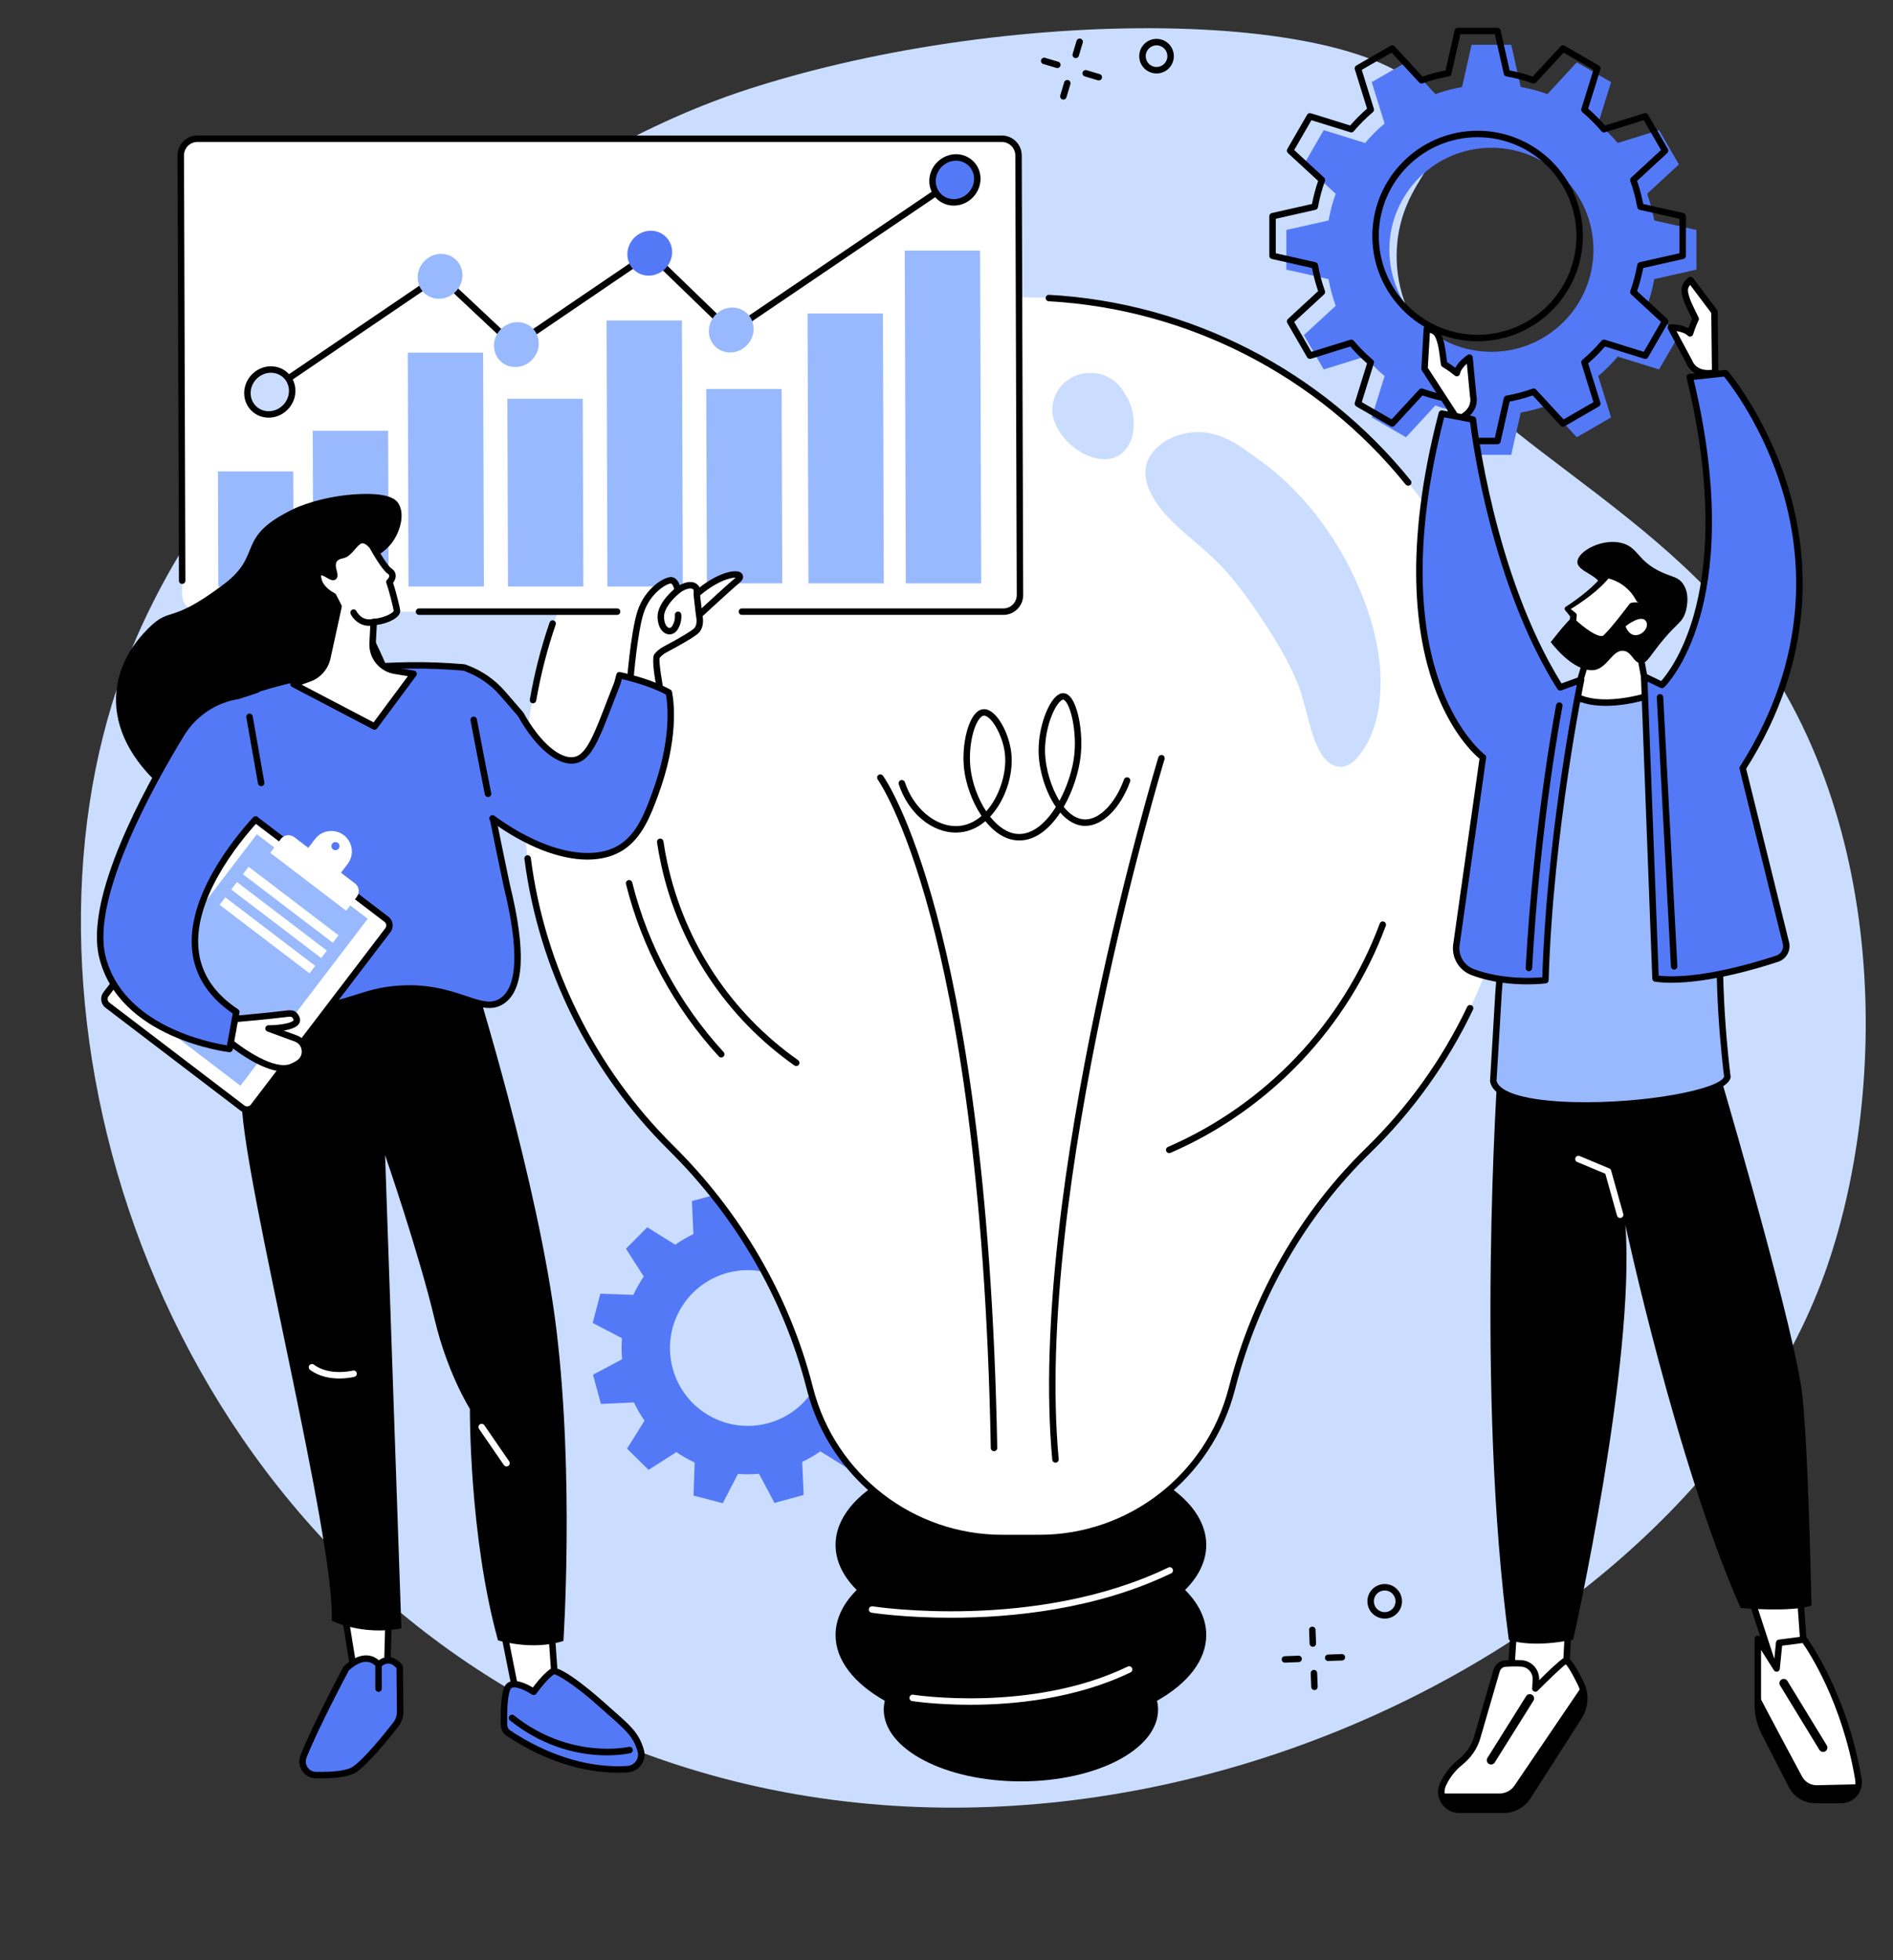 <?xml version="1.0" encoding="UTF-8"?><svg xmlns="http://www.w3.org/2000/svg" xmlns:xlink="http://www.w3.org/1999/xlink" height="2011.7" preserveAspectRatio="xMidYMid meet" version="1.0" viewBox="252.4 307.2 1942.2 2011.7" width="1942.2" zoomAndPan="magnify"><rect x="252.4" y="307.2" width="1942.2" height="2011.7" fill="#333333" stroke="none"/><g><g id="change1_1"><path d="M 1031.262 395.16 C 991.34 407.602 845.211 453.879 668.348 607.34 C 625.5 644.512 452.32 794.785 378.328 996.797 C 252.387 1340.668 403.09 1863.797 837.164 2074.027 C 1342.773 2318.91 1978.75 2017.559 2124.414 1614.199 C 2189.027 1435.297 2194.617 1138.57 2031.879 942.941 C 1900.887 785.492 1676.902 710.688 1685.586 561.766 C 1689.762 490.043 1743.883 470.211 1728.859 425.039 C 1693.262 317.906 1313.383 307.23 1031.262 395.16" fill="#caddff"/></g><g id="change2_1"><path d="M 1663.949 1944.113 C 1662.258 1946.543 1661.613 1949.5 1662.133 1952.422 C 1662.66 1955.352 1664.293 1957.891 1666.734 1959.59 C 1669.176 1961.293 1672.125 1961.941 1675.055 1961.41 C 1677.973 1960.891 1680.527 1959.262 1682.211 1956.82 C 1685.723 1951.781 1684.477 1944.84 1679.449 1941.332 C 1674.41 1937.832 1667.461 1939.07 1663.949 1944.113 Z M 1673.051 1968.211 C 1669.465 1968.211 1665.953 1967.121 1662.941 1965.031 C 1659.059 1962.324 1656.449 1958.262 1655.617 1953.594 C 1654.789 1948.922 1655.816 1944.211 1658.527 1940.32 C 1664.117 1932.293 1675.191 1930.301 1683.23 1935.891 C 1691.262 1941.492 1693.242 1952.57 1687.656 1960.602 C 1684.945 1964.492 1680.883 1967.102 1676.219 1967.934 C 1675.168 1968.121 1674.109 1968.211 1673.051 1968.211" fill="inherit"/></g><g id="change2_2"><path d="M 1429.875 358.488 C 1428.18 360.922 1427.535 363.883 1428.051 366.805 C 1428.578 369.727 1430.203 372.266 1432.652 373.973 C 1435.082 375.664 1438.031 376.312 1440.969 375.797 C 1443.891 375.27 1446.441 373.641 1448.121 371.195 C 1451.637 366.156 1450.383 359.215 1445.359 355.711 C 1440.332 352.207 1433.379 353.449 1429.875 358.488 Z M 1438.973 382.594 C 1435.375 382.594 1431.871 381.508 1428.855 379.406 C 1424.969 376.695 1422.363 372.637 1421.531 367.969 C 1420.699 363.301 1421.73 358.594 1424.438 354.691 C 1430.031 346.668 1441.113 344.684 1449.152 350.277 C 1457.18 355.871 1459.164 366.949 1453.57 374.977 C 1450.859 378.879 1446.801 381.469 1442.133 382.316 C 1441.074 382.5 1440.016 382.594 1438.973 382.594" fill="inherit"/></g><g id="change2_3"><path d="M 1599.352 1997.129 C 1597.57 1997.129 1596.102 1995.719 1596.039 1993.941 L 1595.512 1979.891 C 1595.441 1978.059 1596.871 1976.52 1598.691 1976.449 C 1600.602 1976.371 1602.059 1977.809 1602.129 1979.641 L 1602.66 1993.691 C 1602.73 1995.52 1601.301 1997.059 1599.469 1997.121 C 1599.43 1997.129 1599.391 1997.129 1599.352 1997.129" fill="inherit"/></g><g id="change2_4"><path d="M 1601.02 2041.52 C 1599.25 2041.52 1597.781 2040.121 1597.711 2038.34 L 1597.18 2024.289 C 1597.109 2022.461 1598.539 2020.922 1600.371 2020.852 C 1602.211 2020.801 1603.73 2022.211 1603.801 2024.039 L 1604.328 2038.09 C 1604.398 2039.91 1602.98 2041.449 1601.148 2041.52 C 1601.109 2041.52 1601.059 2041.52 1601.02 2041.52" fill="inherit"/></g><g id="change2_5"><path d="M 1570.691 2013.398 C 1568.922 2013.398 1567.449 2012 1567.391 2010.219 C 1567.32 2008.391 1568.738 2006.852 1570.57 2006.781 L 1584.621 2006.25 C 1586.461 2006.18 1587.988 2007.609 1588.059 2009.441 C 1588.129 2011.262 1586.699 2012.801 1584.871 2012.871 L 1570.82 2013.398 C 1570.781 2013.398 1570.738 2013.398 1570.691 2013.398" fill="inherit"/></g><g id="change2_6"><path d="M 1615.098 2011.727 C 1613.328 2011.727 1611.855 2010.328 1611.793 2008.539 C 1611.723 2006.707 1613.148 2005.168 1614.98 2005.109 L 1629.031 2004.578 C 1630.863 2004.52 1632.387 2005.93 1632.457 2007.758 C 1632.527 2009.59 1631.105 2011.129 1629.281 2011.199 L 1615.23 2011.727 C 1615.191 2011.727 1615.148 2011.727 1615.098 2011.727" fill="inherit"/></g><g id="change2_7"><path d="M 1356.105 366.844 C 1355.789 366.844 1355.469 366.801 1355.152 366.711 C 1353.395 366.18 1352.406 364.344 1352.922 362.586 L 1356.949 349.109 C 1357.465 347.352 1359.328 346.363 1361.059 346.891 C 1362.828 347.406 1363.82 349.258 1363.293 351.012 L 1359.277 364.477 C 1358.84 365.918 1357.531 366.844 1356.105 366.844" fill="inherit"/></g><g id="change2_8"><path d="M 1343.41 409.41 C 1343.086 409.41 1342.762 409.359 1342.453 409.27 C 1340.691 408.738 1339.707 406.898 1340.223 405.148 L 1344.238 391.668 C 1344.77 389.918 1346.621 388.922 1348.371 389.441 C 1350.117 389.973 1351.117 391.809 1350.598 393.57 L 1346.57 407.039 C 1346.145 408.477 1344.82 409.41 1343.41 409.41" fill="inherit"/></g><g id="change2_9"><path d="M 1337.207 377.059 C 1336.891 377.059 1336.578 377.004 1336.25 376.914 L 1322.793 372.895 C 1321.039 372.371 1320.031 370.523 1320.555 368.77 C 1321.09 367.016 1322.949 366.02 1324.691 366.543 L 1338.164 370.562 C 1339.902 371.086 1340.91 372.934 1340.387 374.688 C 1339.957 376.129 1338.633 377.059 1337.207 377.059" fill="inherit"/></g><g id="change2_10"><path d="M 1379.797 389.754 C 1379.473 389.754 1379.16 389.703 1378.848 389.609 L 1365.363 385.59 C 1363.621 385.07 1362.617 383.223 1363.137 381.465 C 1363.66 379.707 1365.508 378.719 1367.266 379.238 L 1380.734 383.262 C 1382.477 383.781 1383.48 385.629 1382.957 387.387 C 1382.527 388.816 1381.215 389.754 1379.797 389.754" fill="inherit"/></g><g id="change3_1"><path d="M 1040.711 1767.602 C 998.184 1779.25 954.266 1754.199 942.617 1711.641 C 930.973 1669.078 956.012 1625.121 998.543 1613.469 C 1041.07 1601.82 1084.988 1626.871 1096.641 1669.43 C 1108.281 1712 1083.25 1755.949 1040.711 1767.602 Z M 1178.48 1663.102 L 1170.289 1633.16 L 1136.449 1634.699 C 1133.309 1628.109 1129.68 1621.859 1125.57 1616.02 L 1143.488 1587.289 L 1121.441 1565.469 L 1092.891 1583.738 C 1086.949 1579.66 1080.68 1576.078 1074.141 1573.039 L 1075.309 1539.148 L 1045.309 1531.281 L 1029.738 1561.34 C 1022.621 1560.789 1015.398 1560.84 1008.129 1561.5 L 992.211 1531.57 L 962.297 1539.77 L 963.836 1573.629 C 957.246 1576.77 951.004 1580.41 945.16 1584.52 L 916.461 1566.59 L 894.648 1588.648 L 912.906 1617.219 C 908.828 1623.172 905.254 1629.441 902.215 1635.98 L 868.352 1634.809 L 860.488 1664.84 L 890.527 1680.422 C 889.969 1687.539 890.027 1694.77 890.684 1702.039 L 860.777 1717.969 L 868.969 1747.91 L 902.812 1746.371 C 905.945 1752.961 909.578 1759.211 913.688 1765.059 L 895.77 1793.781 L 917.82 1815.602 L 946.363 1797.34 C 952.309 1801.41 958.578 1804.988 965.113 1808.031 L 963.945 1841.922 L 993.949 1849.789 L 1009.52 1819.73 C 1016.641 1820.289 1023.859 1820.23 1031.129 1819.57 L 1047.039 1849.5 L 1076.961 1841.301 L 1075.422 1807.441 C 1082.012 1804.301 1088.25 1800.66 1094.102 1796.551 L 1122.801 1814.48 L 1144.609 1792.422 L 1126.352 1763.852 C 1130.43 1757.898 1134 1751.629 1137.039 1745.09 L 1170.898 1746.262 L 1178.77 1716.23 L 1148.73 1700.648 C 1149.289 1693.531 1149.23 1686.301 1148.57 1679.031 L 1178.48 1663.102" fill="#5479f7"/></g><g id="change2_11"><path d="M 1468.281 1938.809 C 1482.141 1925 1490 1909.281 1490 1892.602 C 1490 1837.648 1404.859 1793.09 1299.84 1793.09 C 1194.82 1793.09 1109.68 1837.648 1109.68 1892.602 C 1109.68 1909.281 1117.539 1925 1131.398 1938.809 C 1117.539 1952.621 1109.68 1968.34 1109.68 1985.02 C 1109.68 2011.09 1128.852 2034.82 1160.211 2052.559 C 1159.52 2055.52 1159.121 2058.531 1159.121 2061.59 C 1159.121 2102.262 1222.121 2135.23 1299.84 2135.23 C 1377.559 2135.23 1440.559 2102.262 1440.559 2061.59 C 1440.559 2058.531 1440.16 2055.52 1439.469 2052.559 C 1470.828 2034.82 1490 2011.09 1490 1985.02 C 1490 1968.34 1482.141 1952.621 1468.281 1938.809" fill="inherit"/></g><g id="change4_1"><path d="M 1810.121 1122.531 C 1810.121 840.711 1581.656 612.25 1299.84 612.25 C 1018.562 612.25 791.449 837.77 789.578 1119.059 C 788.625 1262.285 846.695 1391.938 940.895 1485.168 C 1008.852 1552.43 1058.383 1636.008 1082.441 1728.539 L 1083.602 1733.008 C 1106.953 1822.816 1188.02 1885.508 1280.812 1885.508 L 1318.867 1885.508 C 1411.668 1885.508 1492.738 1822.816 1516.086 1733.008 L 1516.781 1730.309 C 1540.672 1638.43 1588.215 1554.047 1656.16 1487.75 C 1751.141 1395.086 1810.121 1265.711 1810.121 1122.531" fill="#fff"/></g><g id="change2_12"><path d="M 1335.309 1808.191 C 1333.621 1808.191 1332.172 1806.898 1332.02 1805.18 C 1306.371 1527.988 1439.539 1088.719 1440.891 1084.32 C 1441.43 1082.57 1443.27 1081.578 1445.031 1082.121 C 1446.781 1082.648 1447.762 1084.512 1447.23 1086.25 C 1445.879 1090.648 1313.078 1528.691 1338.609 1804.57 C 1338.781 1806.398 1337.441 1808.012 1335.621 1808.18 C 1335.512 1808.191 1335.41 1808.191 1335.309 1808.191" fill="inherit"/></g><g id="change2_13"><path d="M 1272.25 1796.41 C 1270.449 1796.41 1268.969 1794.961 1268.941 1793.148 C 1263.852 1514.219 1232.469 1342.328 1207.039 1247.262 C 1179.59 1144.641 1153.199 1107.488 1152.941 1107.121 C 1151.871 1105.641 1152.199 1103.57 1153.68 1102.5 C 1155.16 1101.422 1157.23 1101.75 1158.301 1103.23 C 1159.41 1104.762 1185.68 1141.75 1213.441 1245.551 C 1238.969 1340.98 1270.469 1513.43 1275.559 1793.031 C 1275.59 1794.859 1274.141 1796.371 1272.309 1796.41 C 1272.289 1796.41 1272.27 1796.41 1272.25 1796.41" fill="inherit"/></g><g id="change2_14"><path d="M 1343.238 1025.129 C 1342.641 1025.129 1341.52 1025.629 1340.07 1027.031 C 1332 1034.82 1323.68 1058.871 1324.66 1080.93 C 1325.34 1096.16 1330.75 1115.129 1339.398 1129.02 C 1347.441 1114.211 1352.91 1096.949 1354.551 1082.371 C 1357.078 1059.871 1351.961 1034.531 1345.68 1026.922 C 1344.801 1025.852 1343.922 1025.191 1343.32 1025.141 C 1343.289 1025.141 1343.262 1025.129 1343.238 1025.129 Z M 1262.012 1041.559 C 1261.898 1041.559 1261.781 1041.57 1261.672 1041.578 C 1260.012 1041.762 1258.441 1043.34 1257.41 1044.629 C 1250.141 1053.711 1245.969 1076.469 1248.109 1095.359 C 1249.84 1110.66 1255.781 1127 1264.27 1139.789 L 1264.27 1139.781 C 1277.289 1125.328 1285.219 1101.68 1283.57 1082.262 C 1282.172 1065.891 1273.781 1049.559 1266.801 1043.82 C 1265.02 1042.352 1263.34 1041.559 1262.012 1041.559 Z M 1298.23 1169.672 C 1297.699 1169.672 1297.16 1169.66 1296.621 1169.629 C 1283.609 1169.031 1272.328 1161.09 1263.398 1149.871 C 1254.641 1157.352 1244.59 1161.359 1233.961 1161.57 C 1208.66 1162.051 1184.211 1141.68 1174.531 1111.988 C 1173.961 1110.25 1174.91 1108.379 1176.648 1107.809 C 1178.391 1107.238 1180.262 1108.191 1180.828 1109.93 C 1189.469 1136.461 1211.84 1155.371 1233.828 1154.949 C 1243.031 1154.77 1251.789 1151.18 1259.469 1144.512 C 1249.59 1129.891 1243.25 1111.398 1241.52 1096.109 C 1239.18 1075.359 1243.879 1050.93 1252.23 1040.488 C 1254.871 1037.191 1257.801 1035.34 1260.949 1035 C 1264.191 1034.641 1267.59 1035.891 1271.012 1038.699 C 1280.512 1046.52 1288.75 1065 1290.172 1081.691 C 1291.988 1103.141 1283.57 1128.262 1269.199 1144.211 C 1268.879 1144.57 1268.559 1144.922 1268.23 1145.262 C 1276.379 1155.551 1286.328 1162.52 1296.93 1163.012 C 1311.859 1163.711 1325.449 1151.699 1335.73 1135.289 C 1325.25 1120.121 1318.828 1098.762 1318.051 1081.23 C 1316.969 1057.051 1326.191 1031.219 1335.469 1022.262 C 1338.262 1019.57 1341.109 1018.309 1343.852 1018.531 C 1346.34 1018.73 1348.68 1020.141 1350.789 1022.699 C 1358.969 1032.621 1363.699 1060.289 1361.129 1083.109 C 1359.289 1099.469 1353.16 1118.922 1343.781 1135.238 C 1350.09 1143.121 1357.719 1148.238 1366.16 1148.102 C 1380.891 1147.871 1396.75 1131.371 1405.641 1107.02 C 1406.262 1105.301 1408.172 1104.422 1409.879 1105.039 C 1411.602 1105.672 1412.488 1107.57 1411.859 1109.289 C 1401.891 1136.621 1383.988 1154.449 1366.25 1154.719 C 1356.371 1154.871 1347.488 1149.48 1340.199 1141.078 C 1329.352 1157.602 1314.941 1169.672 1298.23 1169.672" fill="inherit"/></g><g id="change1_2"><path d="M 1456.117 843.305 C 1472.289 858.984 1490.535 872.418 1506.02 888.816 C 1522.707 906.449 1537.043 927.164 1550.359 947.426 C 1563.27 967.035 1575.383 987.836 1584.219 1009.637 C 1588.301 1019.711 1590.535 1030.492 1593.5 1040.93 C 1597.988 1056.812 1605.387 1092.711 1626.875 1094.055 C 1638.785 1094.805 1647.375 1082.648 1652.863 1073.789 C 1662.59 1058.059 1666.973 1039.543 1668.379 1021.258 C 1671.344 982.844 1661.398 944.324 1646.281 909.293 C 1630.621 872.996 1608.543 839.117 1580.965 810.723 C 1569.574 799.008 1556.773 787.676 1542.82 778.184 C 1542.402 777.863 1541.996 777.527 1541.578 777.219 C 1525.445 765.07 1507.727 752.477 1487 750.82 C 1471.289 749.574 1454.355 754.02 1442.102 764.148 C 1412.172 788.91 1434.359 822.18 1456.117 843.305" fill="#caddff"/></g><g id="change1_3"><path d="M 1411.844 761.227 C 1418.527 747.391 1416.293 723.609 1405.645 710.277 C 1405.566 709.852 1405.43 709.43 1405.164 708.992 C 1386.523 678.395 1339.34 685.871 1332.531 721.652 C 1325.426 759.148 1391.316 803.715 1411.844 761.227" fill="#caddff"/></g><g id="change2_15"><path d="M 1452.004 1490.527 C 1450.723 1490.527 1449.5 1489.789 1448.965 1488.539 C 1448.234 1486.859 1449.004 1484.91 1450.68 1484.18 C 1550.863 1440.77 1630.074 1357.223 1668 1254.945 C 1668.637 1253.23 1670.547 1252.355 1672.254 1253.004 C 1673.969 1253.629 1674.84 1255.543 1674.215 1257.246 C 1635.664 1361.211 1555.137 1446.133 1453.309 1490.258 C 1452.879 1490.449 1452.438 1490.527 1452.004 1490.527" fill="inherit"/></g><g id="change2_16"><path d="M 992.363 1392.391 C 991.469 1392.391 990.574 1392.031 989.922 1391.309 C 943.953 1341.199 911.004 1280.031 894.637 1214.41 C 894.195 1212.629 895.273 1210.828 897.051 1210.391 C 898.82 1209.949 900.621 1211.031 901.066 1212.801 C 917.164 1277.359 949.578 1337.539 994.805 1386.84 C 996.039 1388.18 995.949 1390.281 994.602 1391.52 C 993.965 1392.102 993.164 1392.391 992.363 1392.391" fill="inherit"/></g><g id="change2_17"><path d="M 1069.301 1401.148 C 1068.641 1401.148 1067.969 1400.949 1067.391 1400.539 C 997.426 1351.199 948.867 1277.922 930.652 1194.211 C 929.023 1186.719 927.625 1179.09 926.5 1171.52 C 926.23 1169.711 927.48 1168.031 929.289 1167.762 C 931.086 1167.488 932.785 1168.738 933.055 1170.551 C 934.156 1177.969 935.527 1185.449 937.125 1192.801 C 954.984 1274.891 1002.602 1346.75 1071.211 1395.129 C 1072.699 1396.18 1073.059 1398.25 1072 1399.738 C 1071.359 1400.66 1070.34 1401.148 1069.301 1401.148" fill="inherit"/></g><g id="change2_18"><path d="M 1697.172 805.645 C 1696.211 805.645 1695.246 805.23 1694.598 804.418 C 1604.543 692.828 1471.07 624.289 1328.391 616.355 C 1326.559 616.262 1325.152 614.695 1325.27 612.863 C 1325.363 611.043 1326.871 609.641 1328.762 609.746 C 1473.309 617.77 1608.535 687.215 1699.746 800.266 C 1700.895 801.68 1700.676 803.766 1699.258 804.914 C 1698.633 805.414 1697.902 805.645 1697.172 805.645" fill="inherit"/></g><g id="change2_19"><path d="M 1318.852 1888.82 L 1280.812 1888.82 C 1186.527 1888.82 1104.117 1825.09 1080.387 1733.852 L 1079.227 1729.371 C 1055.715 1638.973 1007.078 1555.344 938.559 1487.535 C 857.504 1407.312 804.906 1301.133 790.453 1188.562 C 790.223 1186.754 791.504 1185.098 793.32 1184.848 C 795.137 1184.621 796.793 1185.898 797.027 1187.73 C 811.289 1298.836 863.211 1403.633 943.219 1482.824 C 1012.586 1551.473 1061.836 1636.152 1085.641 1727.711 L 1086.797 1732.184 C 1109.77 1820.512 1189.547 1882.203 1280.812 1882.203 L 1318.852 1882.203 C 1410.129 1882.203 1489.91 1820.512 1512.871 1732.184 L 1513.574 1729.473 C 1538.016 1635.473 1586.512 1551.074 1653.832 1485.383 C 1696.949 1443.332 1731.891 1394.551 1757.711 1340.414 C 1758.5 1338.758 1760.469 1338.066 1762.125 1338.855 C 1763.77 1339.637 1764.477 1341.617 1763.684 1343.262 C 1737.531 1398.113 1702.133 1447.523 1658.465 1490.133 C 1592 1554.961 1544.121 1638.312 1519.98 1731.141 L 1519.289 1733.844 C 1495.559 1825.09 1413.141 1888.82 1318.852 1888.82" fill="inherit"/></g><g id="change2_20"><path d="M 799.281 1028.961 C 799.094 1028.961 798.906 1028.941 798.715 1028.91 C 796.914 1028.602 795.703 1026.879 796.016 1025.078 C 800.641 998.27 807.453 971.648 816.266 945.98 C 816.859 944.25 818.742 943.328 820.473 943.922 C 822.203 944.52 823.125 946.398 822.531 948.129 C 813.836 973.469 807.109 999.738 802.543 1026.211 C 802.266 1027.82 800.863 1028.961 799.281 1028.961" fill="inherit"/></g><g id="change4_2"><path d="M 1228.211 1967.32 C 1180.051 1967.32 1147.352 1962.27 1146.609 1962.148 C 1144.801 1961.859 1143.57 1960.16 1143.859 1958.352 C 1144.148 1956.551 1145.84 1955.32 1147.66 1955.609 C 1149.309 1955.871 1314.84 1981.391 1451.109 1915.789 C 1452.75 1915 1454.73 1915.691 1455.531 1917.34 C 1456.32 1918.988 1455.629 1920.961 1453.98 1921.762 C 1376.48 1959.07 1289.73 1967.32 1228.211 1967.32" fill="#fff"/></g><g id="change4_3"><path d="M 1247.738 2056.621 C 1212.641 2056.621 1188.809 2052.93 1188.27 2052.852 C 1186.469 2052.559 1185.238 2050.859 1185.531 2049.051 C 1185.82 2047.25 1187.52 2046.02 1189.32 2046.309 C 1190.531 2046.5 1310.629 2065.012 1409.441 2017.43 C 1411.078 2016.641 1413.07 2017.328 1413.859 2018.98 C 1414.66 2020.629 1413.969 2022.609 1412.32 2023.398 C 1355.809 2050.602 1292.578 2056.621 1247.738 2056.621" fill="#fff"/></g><g id="change3_2"><path d="M 1782.562 668.23 C 1724.742 668.23 1677.867 621.355 1677.867 563.535 C 1677.867 505.715 1724.742 458.84 1782.562 458.84 C 1840.383 458.84 1887.258 505.715 1887.258 563.535 C 1887.258 621.355 1840.383 668.23 1782.562 668.23 Z M 1992.953 583.871 L 1992.953 543.199 L 1949.621 533.426 C 1947.938 524.008 1945.5 514.855 1942.34 506.043 L 1974.938 475.949 L 1954.59 440.73 L 1912.176 453.926 C 1906.078 446.723 1899.375 440.031 1892.156 433.922 L 1905.367 391.496 L 1870.148 371.16 L 1840.055 403.758 C 1831.242 400.598 1822.09 398.16 1812.672 396.477 L 1802.898 353.145 L 1762.227 353.145 L 1752.453 396.477 C 1743.035 398.16 1733.883 400.598 1725.07 403.758 L 1694.977 371.16 L 1659.758 391.496 L 1672.969 433.922 C 1665.738 440.031 1659.059 446.723 1652.949 453.926 L 1610.523 440.73 L 1590.188 475.949 L 1622.785 506.043 C 1619.613 514.855 1617.188 524.008 1615.504 533.426 L 1572.172 543.199 L 1572.172 583.871 L 1615.504 593.645 C 1617.188 603.062 1619.613 612.215 1622.785 621.027 L 1590.188 651.121 L 1610.523 686.34 L 1652.949 673.145 C 1659.059 680.348 1665.738 687.039 1672.969 693.148 L 1659.758 735.574 L 1694.977 755.91 L 1725.07 723.312 C 1733.883 726.484 1743.035 728.91 1752.453 730.594 L 1762.227 773.926 L 1802.898 773.926 L 1812.672 730.594 C 1822.09 728.91 1831.242 726.484 1840.055 723.312 L 1870.148 755.91 L 1905.367 735.574 L 1892.156 693.148 C 1899.375 687.039 1906.078 680.348 1912.176 673.145 L 1954.59 686.34 L 1974.938 651.121 L 1942.34 621.027 C 1945.5 612.215 1947.938 603.062 1949.621 593.645 L 1992.953 583.871" fill="#5479f7"/></g><g id="change2_21"><path d="M 1768.418 448.004 C 1712.516 448.004 1667.027 493.48 1667.027 549.395 C 1667.027 605.297 1712.516 650.773 1768.418 650.773 C 1824.316 650.773 1869.793 605.297 1869.793 549.395 C 1869.793 493.48 1824.316 448.004 1768.418 448.004 Z M 1768.418 657.398 C 1708.852 657.398 1660.402 608.945 1660.402 549.395 C 1660.402 489.832 1708.852 441.379 1768.418 441.379 C 1827.969 441.379 1876.422 489.832 1876.422 549.395 C 1876.422 608.945 1827.969 657.398 1768.418 657.398 Z M 1978.809 569.723 L 1978.82 569.723 Z M 1750.719 756.465 L 1786.102 756.465 L 1795.293 715.715 C 1795.582 714.414 1796.621 713.418 1797.934 713.191 C 1807.176 711.531 1816.203 709.129 1824.781 706.051 C 1826.031 705.598 1827.426 705.941 1828.34 706.914 L 1856.637 737.57 L 1887.254 719.887 L 1874.855 679.984 C 1874.457 678.723 1874.867 677.328 1875.875 676.48 C 1882.926 670.504 1889.527 663.906 1895.5 656.855 C 1896.352 655.832 1897.73 655.434 1899.008 655.832 L 1938.906 668.246 L 1956.594 637.613 L 1925.934 609.32 C 1924.965 608.418 1924.621 607.008 1925.07 605.762 C 1928.152 597.184 1930.555 588.152 1932.215 578.914 C 1932.441 577.598 1933.438 576.562 1934.738 576.27 L 1975.488 567.082 L 1975.488 531.711 L 1934.738 522.508 C 1933.438 522.215 1932.441 521.18 1932.215 519.863 C 1930.555 510.625 1928.152 501.594 1925.07 493.016 C 1924.621 491.77 1924.965 490.363 1925.934 489.457 L 1956.594 461.164 L 1938.906 430.531 L 1899.008 442.945 C 1897.746 443.344 1896.352 442.945 1895.5 441.922 C 1889.527 434.871 1882.926 428.273 1875.875 422.297 C 1874.867 421.449 1874.457 420.066 1874.855 418.793 L 1887.254 378.895 L 1856.637 361.207 L 1828.34 391.863 C 1827.426 392.836 1826.031 393.18 1824.781 392.727 C 1816.203 389.648 1807.176 387.246 1797.934 385.586 C 1796.621 385.359 1795.582 384.363 1795.293 383.062 L 1786.102 342.312 L 1750.719 342.312 L 1741.527 383.062 C 1741.238 384.363 1740.203 385.359 1738.887 385.586 C 1729.645 387.246 1720.617 389.648 1712.039 392.727 C 1710.789 393.18 1709.395 392.836 1708.48 391.863 L 1680.184 361.207 L 1649.551 378.895 L 1661.969 418.793 C 1662.367 420.066 1661.969 421.449 1660.945 422.297 C 1653.895 428.273 1647.297 434.871 1641.32 441.922 C 1640.457 442.945 1639.074 443.344 1637.816 442.945 L 1597.914 430.531 L 1580.227 461.164 L 1610.887 489.457 C 1611.855 490.363 1612.203 491.77 1611.75 493.016 C 1608.668 501.594 1606.266 510.625 1604.605 519.863 C 1604.379 521.18 1603.387 522.215 1602.082 522.508 L 1561.332 531.711 L 1561.332 567.082 L 1602.082 576.27 C 1603.387 576.562 1604.379 577.598 1604.605 578.914 C 1606.266 588.152 1608.668 597.184 1611.75 605.762 C 1612.203 607.008 1611.855 608.418 1610.887 609.32 L 1580.227 637.613 L 1597.914 668.246 L 1637.816 655.832 C 1639.074 655.434 1640.469 655.832 1641.332 656.855 C 1647.297 663.906 1653.895 670.504 1660.945 676.48 C 1661.969 677.328 1662.367 678.723 1661.969 679.984 L 1649.551 719.887 L 1680.184 737.57 L 1708.48 706.914 C 1709.395 705.941 1710.789 705.598 1712.039 706.051 C 1720.617 709.129 1729.645 711.531 1738.887 713.191 C 1740.203 713.418 1741.238 714.414 1741.527 715.715 Z M 1788.746 763.09 L 1748.074 763.09 C 1746.535 763.09 1745.195 762.016 1744.836 760.516 L 1735.555 719.312 C 1727.441 717.746 1719.488 715.637 1711.867 713.008 L 1683.266 744.012 C 1682.215 745.141 1680.516 745.406 1679.176 744.637 L 1643.949 724.293 C 1642.609 723.523 1641.984 721.918 1642.434 720.441 L 1654.996 680.105 C 1648.836 674.754 1643.047 668.949 1637.695 662.805 L 1597.355 675.363 C 1595.895 675.816 1594.277 675.191 1593.508 673.852 L 1573.164 638.637 C 1572.406 637.297 1572.645 635.598 1573.789 634.547 L 1604.793 605.918 C 1602.164 598.297 1600.051 590.359 1598.484 582.246 L 1557.297 572.949 C 1555.785 572.617 1554.707 571.277 1554.707 569.723 L 1554.707 529.055 C 1554.707 527.5 1555.785 526.16 1557.297 525.828 L 1598.484 516.531 C 1600.051 508.418 1602.164 500.48 1604.793 492.859 L 1573.789 464.242 C 1572.645 463.195 1572.406 461.496 1573.164 460.152 L 1593.508 424.926 C 1594.277 423.586 1595.883 422.961 1597.355 423.426 L 1637.695 435.977 C 1643.047 429.828 1648.836 424.023 1654.996 418.688 L 1642.434 378.336 C 1641.984 376.859 1642.609 375.254 1643.949 374.484 L 1679.176 354.141 C 1680.516 353.371 1682.215 353.637 1683.266 354.766 L 1711.867 385.77 C 1719.5 383.141 1727.441 381.031 1735.555 379.477 L 1744.836 338.273 C 1745.195 336.762 1746.535 335.688 1748.074 335.688 L 1788.746 335.688 C 1790.285 335.688 1791.629 336.762 1791.984 338.273 L 1801.266 379.477 C 1809.379 381.031 1817.32 383.141 1824.953 385.77 L 1853.555 354.766 C 1854.605 353.637 1856.316 353.371 1857.645 354.141 L 1892.871 374.484 C 1894.215 375.254 1894.836 376.859 1894.387 378.336 L 1881.824 418.688 C 1887.984 424.023 1893.773 429.828 1899.125 435.977 L 1939.465 423.426 C 1940.926 422.961 1942.543 423.586 1943.316 424.926 L 1963.656 460.152 C 1964.426 461.496 1964.176 463.195 1963.031 464.242 L 1932.027 492.859 C 1934.656 500.48 1936.77 508.418 1938.336 516.531 L 1979.539 525.828 C 1981.039 526.16 1982.113 527.5 1982.113 529.055 L 1982.113 569.723 C 1982.113 571.277 1981.039 572.617 1979.539 572.949 L 1938.336 582.246 C 1936.77 590.359 1934.656 598.312 1932.027 605.918 L 1963.031 634.547 C 1964.176 635.598 1964.426 637.297 1963.656 638.637 L 1943.316 673.852 C 1942.543 675.191 1940.938 675.816 1939.465 675.363 L 1899.125 662.805 C 1893.773 668.949 1887.973 674.754 1881.824 680.105 L 1894.387 720.441 C 1894.836 721.918 1894.215 723.523 1892.871 724.293 L 1857.645 744.637 C 1856.316 745.406 1854.605 745.141 1853.555 744.012 L 1824.953 713.008 C 1817.32 715.637 1809.379 717.746 1801.266 719.312 L 1791.984 760.516 C 1791.629 762.016 1790.285 763.09 1788.746 763.09" fill="inherit"/></g><g id="change4_4"><path d="M 2045.758 1937.188 L 2080.129 2042.629 L 2106.203 2040.848 L 2098.426 1932.039 L 2045.758 1937.188" fill="#fff"/></g><g id="change2_22"><path d="M 2050.156 1940.094 L 2082.473 2039.152 L 2102.652 2037.773 L 2095.352 1935.664 Z M 2080.117 2045.953 C 2078.707 2045.953 2077.426 2045.031 2076.988 2043.66 L 2042.586 1938.223 C 2042.277 1937.262 2042.418 1936.223 2042.961 1935.383 C 2043.504 1934.543 2044.41 1933.992 2045.41 1933.891 L 2098.094 1928.742 C 2098.988 1928.66 2099.867 1928.934 2100.555 1929.512 C 2101.227 1930.082 2101.668 1930.914 2101.719 1931.801 L 2109.496 2040.609 C 2109.562 2041.492 2109.277 2042.363 2108.695 2043.023 C 2108.113 2043.691 2107.297 2044.09 2106.418 2044.152 L 2080.352 2045.941 C 2080.289 2045.941 2080.195 2045.953 2080.117 2045.953" fill="inherit"/></g><g id="change4_5"><path d="M 2055.906 2056.98 L 2055.906 1988.93 L 2075.18 2019.422 L 2077.82 1993.051 L 2103.406 1989.742 C 2103.406 1989.742 2144.211 2044.012 2159.125 2133.461 C 2160.957 2144.422 2152.512 2154.41 2141.414 2154.41 L 2115.008 2154.41 C 2104.863 2154.41 2095.531 2148.82 2090.758 2139.871 L 2062.613 2084.789 C 2058.211 2076.18 2055.906 2066.652 2055.906 2056.98" fill="#fff"/></g><g id="change2_23"><path d="M 2059.219 2000.367 L 2059.219 2056.98 C 2059.219 2066.078 2061.406 2075.18 2065.547 2083.277 L 2093.711 2138.359 C 2097.906 2146.199 2106.07 2151.098 2115.016 2151.098 L 2141.43 2151.098 C 2145.727 2151.098 2149.789 2149.211 2152.59 2145.918 C 2155.379 2142.621 2156.57 2138.277 2155.867 2134 C 2142.609 2054.59 2108.473 2002.707 2101.875 1993.27 L 2080.852 1996 L 2078.477 2019.75 C 2078.328 2021.148 2077.32 2022.32 2075.941 2022.641 C 2074.574 2022.969 2073.129 2022.379 2072.383 2021.191 Z M 2141.43 2157.719 L 2115.016 2157.719 C 2103.629 2157.719 2093.207 2151.48 2087.848 2141.43 L 2059.656 2086.301 C 2055.051 2077.258 2052.609 2067.129 2052.609 2056.98 L 2052.609 1988.93 C 2052.609 1987.457 2053.578 1986.16 2054.996 1985.75 C 2056.402 1985.34 2057.93 1985.918 2058.715 1987.16 L 2072.848 2009.52 L 2074.52 1992.719 C 2074.68 1991.191 2075.859 1989.969 2077.387 1989.77 L 2102.992 1986.449 C 2104.184 1986.297 2105.352 1986.789 2106.07 1987.738 C 2106.469 1988.289 2147.52 2043.699 2162.398 2132.91 C 2163.434 2139.109 2161.695 2145.41 2157.633 2150.199 C 2153.598 2154.98 2147.68 2157.719 2141.43 2157.719" fill="inherit"/></g><g id="change2_24"><path d="M 2122.891 2105.02 C 2121.402 2105.02 2119.941 2104.27 2119.105 2102.91 L 2078.738 2036.797 C 2077.461 2034.719 2078.125 2032 2080.199 2030.73 C 2082.289 2029.461 2085.004 2030.117 2086.273 2032.199 L 2126.648 2098.309 C 2127.918 2100.391 2127.262 2103.109 2125.176 2104.379 C 2124.469 2104.82 2123.66 2105.02 2122.891 2105.02" fill="inherit"/></g><g id="change2_25"><path d="M 2116.57 2139.18 C 2110.211 2139.328 2104.316 2135.898 2101.309 2130.289 C 2091.359 2111.777 2068.707 2069.488 2055.922 2045.027 L 2055.922 2056.98 C 2055.922 2066.648 2058.215 2076.176 2062.613 2084.789 L 2090.762 2139.867 C 2095.547 2148.82 2104.871 2154.41 2115.02 2154.41 L 2141.434 2154.41 C 2150.891 2154.41 2158.402 2147.137 2159.277 2138.207 L 2116.57 2139.18" fill="inherit"/></g><g id="change4_6"><path d="M 1807.414 1950.191 L 1799.344 2075.602 C 1799.344 2075.602 1842.168 2069.828 1858.457 2033.711 L 1862.961 1947.371 L 1807.414 1950.191" fill="#fff"/></g><g id="change2_26"><path d="M 1810.523 1953.352 L 1802.93 2071.531 C 1813.602 2069.082 1842.582 2060.102 1855.176 2032.91 L 1859.457 1950.859 Z M 1799.348 2078.922 C 1798.523 2078.922 1797.711 2078.602 1797.094 2078.031 C 1796.371 2077.352 1795.992 2076.379 1796.051 2075.391 L 1804.098 1949.973 C 1804.203 1948.301 1805.555 1946.961 1807.238 1946.879 L 1862.789 1944.062 C 1863.742 1944.02 1864.633 1944.359 1865.309 1945.031 C 1865.961 1945.691 1866.316 1946.602 1866.273 1947.539 L 1861.762 2033.891 C 1861.738 2034.301 1861.645 2034.699 1861.473 2035.078 C 1844.633 2072.441 1801.613 2078.641 1799.793 2078.891 C 1799.645 2078.91 1799.496 2078.922 1799.348 2078.922" fill="inherit"/></g><g id="change4_7"><path d="M 1796.824 2014.336 C 1801.32 2014.039 1807.422 2013.809 1813.383 2014.188 C 1822.156 2014.738 1828.777 2022.43 1828.223 2031.207 L 1827.668 2039.957 C 1827.668 2039.957 1853.305 2014.086 1858.469 2011.488 C 1861.34 2010.039 1868.5 2023.008 1874.277 2034.809 C 1879.617 2045.707 1878.914 2058.598 1872.375 2068.816 L 1819.863 2150.867 C 1814.488 2159.27 1805.207 2164.348 1795.23 2164.348 L 1749.508 2164.348 C 1736.145 2164.348 1727.301 2150.52 1732.883 2138.379 C 1736.375 2130.758 1741.957 2122.566 1750.836 2115.438 C 1759.023 2108.887 1765.113 2100.109 1768.027 2090.047 L 1787.934 2021.527 C 1789.098 2017.508 1792.637 2014.629 1796.824 2014.336" fill="#fff"/></g><g id="change2_27"><path d="M 1797.043 2017.648 C 1794.27 2017.84 1791.891 2019.77 1791.105 2022.449 L 1771.199 2090.969 C 1768.148 2101.527 1761.816 2110.891 1752.91 2118.031 C 1745.516 2123.961 1739.785 2131.27 1735.883 2139.758 C 1733.734 2144.438 1734.102 2149.809 1736.887 2154.141 C 1739.648 2158.457 1744.375 2161.039 1749.504 2161.039 L 1795.227 2161.039 C 1804.113 2161.039 1812.281 2156.57 1817.074 2149.078 L 1869.582 2067.039 C 1875.449 2057.871 1876.117 2046.078 1871.301 2036.258 C 1863.875 2021.109 1860.281 2016.488 1858.918 2015.109 C 1853.949 2018.68 1839.012 2033.211 1830.012 2042.289 C 1829.043 2043.27 1827.562 2043.539 1826.305 2042.98 C 1825.047 2042.41 1824.258 2041.129 1824.352 2039.75 L 1824.918 2031 C 1825.355 2023.988 1820.09 2017.93 1813.168 2017.488 C 1807.219 2017.109 1801.121 2017.371 1797.043 2017.648 Z M 1795.227 2167.668 L 1749.504 2167.668 C 1742.109 2167.668 1735.293 2163.949 1731.309 2157.719 C 1727.297 2151.48 1726.766 2143.73 1729.863 2136.988 C 1734.195 2127.559 1740.551 2119.438 1748.762 2112.859 C 1756.609 2106.578 1762.164 2098.371 1764.844 2089.129 L 1784.75 2020.609 C 1786.297 2015.258 1791.059 2011.418 1796.578 2011.039 C 1800.879 2010.738 1807.289 2010.48 1813.586 2010.879 C 1824.145 2011.551 1832.195 2020.77 1831.527 2031.418 C 1839.797 2023.25 1852.969 2010.539 1856.977 2008.527 C 1858.039 2007.988 1859.285 2007.918 1860.488 2008.32 C 1862.234 2008.91 1865.871 2010.129 1877.238 2033.348 C 1883.074 2045.219 1882.277 2059.5 1875.16 2070.609 L 1822.652 2152.66 C 1816.637 2162.059 1806.387 2167.668 1795.227 2167.668" fill="inherit"/></g><g id="change2_28"><path d="M 1806.258 2139.539 C 1802.809 2144.621 1797.078 2147.66 1790.945 2147.66 L 1731.25 2147.66 C 1732.059 2156.629 1739.52 2164.352 1749.504 2164.352 L 1795.223 2164.352 C 1805.195 2164.352 1814.477 2159.27 1819.863 2150.871 L 1872.371 2068.82 C 1878.379 2059.441 1879.438 2047.809 1875.449 2037.539 L 1806.258 2139.539" fill="inherit"/></g><g id="change2_29"><path d="M 1782.227 2117.941 C 1781.43 2117.941 1780.609 2117.719 1779.895 2117.27 C 1777.82 2115.969 1777.191 2113.25 1778.492 2111.18 L 1818.191 2047.781 C 1819.48 2045.711 1822.207 2045.09 1824.277 2046.379 C 1826.352 2047.68 1826.969 2050.398 1825.68 2052.469 L 1785.969 2115.871 C 1785.129 2117.211 1783.703 2117.941 1782.227 2117.941" fill="inherit"/></g><g id="change2_30"><path d="M 1803.41 1380.84 L 1789.059 1405.809 C 1789.059 1405.809 1766.188 1735.52 1800.457 1989.988 C 1800.457 1989.988 1822.098 1998.949 1866.465 1989.738 C 1866.465 1989.738 1930.531 1704.781 1920.043 1564.281 C 1920.043 1564.281 1972.738 1809.418 2038.305 1957.34 C 2038.305 1957.34 2090.418 1961.949 2110.93 1954.82 C 2110.93 1954.82 2107.449 1774.852 2100.375 1730.098 C 2086.945 1645.078 2011.02 1389.758 2011.02 1389.758 L 1803.41 1380.84" fill="inherit"/></g><g id="change4_8"><path d="M 1914.637 1557.09 C 1913.188 1557.09 1911.859 1556.129 1911.445 1554.66 L 1899.453 1511.707 L 1870.598 1499.641 C 1868.914 1498.941 1868.125 1497 1868.82 1495.309 C 1869.523 1493.621 1871.457 1492.82 1873.16 1493.531 L 1903.477 1506.219 C 1904.418 1506.609 1905.125 1507.41 1905.398 1508.379 L 1917.836 1552.879 C 1918.332 1554.641 1917.297 1556.469 1915.531 1556.961 C 1915.234 1557.051 1914.941 1557.09 1914.637 1557.09" fill="#fff"/></g><g id="change5_1"><path d="M 1826.426 1064.512 C 1826.426 1064.512 1792.449 1281.258 1789.945 1324.945 C 1787.43 1368.629 1784.477 1416.508 1784.477 1416.508 C 1792.859 1459.168 2017.699 1440.289 2024.695 1412.465 C 2024.695 1412.465 2010.512 1306.449 2020.34 1227.41 C 2030.164 1148.371 1975.949 1018.031 1975.949 1018.031 L 1837.996 1026.449 L 1826.426 1064.512" fill="#99b9ff"/></g><g id="change2_31"><path d="M 1787.82 1416.254 C 1790.828 1428.746 1820.082 1436.906 1866.316 1438.125 C 1939.906 1440.066 2016.191 1425.027 2021.32 1412.168 C 2020.086 1402.566 2007.707 1302.105 2017.051 1226.992 C 2025.973 1155.262 1980.727 1038.816 1973.766 1021.477 L 1840.492 1029.609 L 1829.664 1065.238 C 1828.391 1073.398 1795.691 1282.734 1793.262 1325.137 C 1790.902 1366.066 1788.133 1411.227 1787.82 1416.254 Z M 1877.555 1444.887 C 1873.637 1444.887 1869.832 1444.848 1866.152 1444.746 C 1829.688 1443.785 1785.363 1438.215 1781.223 1417.145 C 1781.172 1416.875 1781.16 1416.586 1781.172 1416.305 C 1781.211 1415.828 1784.152 1367.926 1786.637 1324.754 C 1789.129 1281.406 1821.766 1072.848 1823.152 1063.992 C 1823.176 1063.828 1823.215 1063.68 1823.262 1063.543 L 1834.828 1025.48 C 1835.227 1024.16 1836.41 1023.223 1837.785 1023.148 L 1975.734 1014.715 C 1977.145 1014.641 1978.453 1015.438 1979.004 1016.75 C 1981.223 1022.102 2033.457 1148.812 2023.629 1227.816 C 2013.957 1305.535 2027.844 1410.965 2027.992 1412.027 C 2028.043 1412.438 2028.02 1412.867 2027.906 1413.266 C 2022.867 1433.316 1938.223 1444.887 1877.555 1444.887" fill="inherit"/></g><g id="change4_9"><path d="M 1981.266 602.207 C 1980.09 606.457 1982.066 611.406 1983.164 615.086 C 1984.277 618.762 1992.152 634.441 1992.152 634.441 C 1992.152 634.441 1988.906 640.836 1986.363 649.316 C 1980.164 642.984 1966.723 643.328 1966.723 643.328 L 1985.312 678.004 C 1992.102 694.742 2012.137 689.359 2012.137 689.359 L 2011.422 627.207 L 1986.832 594.566 C 1986.832 594.566 1982.461 597.949 1981.266 602.207" fill="#fff"/></g><g id="change2_32"><path d="M 1972.457 647.023 L 1988.223 676.453 C 1988.285 676.551 1988.336 676.66 1988.371 676.773 C 1992.762 687.578 2003.801 687.355 2008.797 686.652 L 2008.117 628.34 L 1986.469 599.578 C 1985.613 600.617 1984.797 601.855 1984.465 603.09 C 1983.695 605.801 1984.836 609.348 1985.824 612.477 C 1985.996 613.047 1986.184 613.602 1986.344 614.133 C 1987.086 616.617 1992.105 627.004 1995.098 632.965 C 1995.566 633.906 1995.566 635.004 1995.098 635.945 C 1995.059 636.008 1991.957 642.199 1989.547 650.262 C 1989.199 651.387 1988.297 652.254 1987.16 652.539 C 1986.035 652.809 1984.824 652.477 1984.008 651.637 C 1981.297 648.891 1976.488 647.578 1972.457 647.023 Z M 2005.09 693.551 C 1996.926 693.551 1986.898 690.535 1982.301 679.43 L 1963.789 644.898 C 1963.258 643.883 1963.27 642.66 1963.852 641.656 C 1964.434 640.668 1965.484 640.051 1966.633 640.012 C 1967.129 640 1977.168 639.816 1984.637 643.934 C 1986.109 639.691 1987.594 636.316 1988.457 634.473 C 1986.379 630.32 1980.977 619.328 1979.988 616.039 C 1979.84 615.543 1979.68 615.012 1979.504 614.48 C 1978.305 610.672 1976.797 605.934 1978.07 601.324 C 1979.52 596.156 1984.277 592.359 1984.809 591.949 C 1985.516 591.406 1986.395 591.172 1987.27 591.281 C 1988.148 591.406 1988.941 591.875 1989.473 592.582 L 2014.078 625.223 C 2014.496 625.781 2014.719 626.473 2014.734 627.18 L 2015.438 689.336 C 2015.461 690.844 2014.449 692.18 2012.988 692.574 C 2010.863 693.145 2008.105 693.551 2005.09 693.551" fill="inherit"/></g><g id="change4_10"><path d="M 1725.223 648.027 C 1728.559 650.918 1729.652 656.133 1730.766 659.797 C 1731.895 663.473 1734.031 680.887 1734.031 680.887 C 1734.031 680.887 1740.258 684.418 1747.066 690.074 C 1748.727 681.367 1760.109 674.207 1760.109 674.207 L 1763.852 713.371 C 1767.461 731.07 1747.793 737.695 1747.793 737.695 L 1713.953 685.555 L 1716.355 644.75 C 1716.355 644.75 1721.875 645.137 1725.223 648.027" fill="#fff"/></g><g id="change2_33"><path d="M 1717.336 684.648 L 1749.078 733.555 C 1753.617 731.367 1762.922 725.391 1760.605 714.035 C 1760.586 713.918 1760.562 713.805 1760.551 713.68 L 1757.379 680.453 C 1754.348 683.168 1751.039 686.93 1750.32 690.691 C 1750.105 691.844 1749.297 692.789 1748.199 693.191 C 1747.094 693.578 1745.852 693.359 1744.953 692.621 C 1738.484 687.227 1732.465 683.805 1732.41 683.77 C 1731.484 683.246 1730.879 682.336 1730.742 681.285 C 1729.934 674.66 1728.359 663.234 1727.609 660.762 C 1727.449 660.234 1727.289 659.664 1727.117 659.086 C 1726.219 655.938 1725.191 652.367 1723.059 650.531 C 1722.09 649.688 1720.723 649.098 1719.445 648.707 Z M 1747.801 741 C 1746.707 741 1745.66 740.453 1745.031 739.496 L 1711.199 687.352 C 1710.801 686.758 1710.617 686.051 1710.664 685.344 L 1713.059 644.547 C 1713.105 643.668 1713.516 642.836 1714.176 642.254 C 1714.836 641.672 1715.715 641.375 1716.594 641.434 C 1717.277 641.488 1723.332 642.004 1727.391 645.516 C 1731.008 648.641 1732.387 653.418 1733.48 657.25 C 1733.652 657.797 1733.801 658.332 1733.949 658.82 C 1734.941 662.105 1736.535 674.262 1737.117 678.867 C 1738.852 679.93 1741.953 681.914 1745.543 684.625 C 1749.465 677.055 1757.926 671.66 1758.348 671.387 C 1759.328 670.785 1760.551 670.715 1761.578 671.227 C 1762.602 671.73 1763.309 672.734 1763.41 673.887 L 1767.141 712.883 C 1770.32 729.039 1756.594 738.219 1748.863 740.828 C 1748.52 740.945 1748.168 741 1747.801 741" fill="inherit"/></g><g id="change4_11"><path d="M 1884.375 969.445 L 1868.918 1021.465 C 1868.918 1021.465 1889.191 1036.711 1943.023 1021.465 L 1930.891 956.285 L 1884.375 969.445" fill="#fff"/></g><g id="change2_34"><path d="M 1872.84 1019.895 C 1878.773 1022.82 1898.863 1029.914 1939.215 1019.07 L 1928.301 960.457 L 1887.027 972.137 Z M 1899.875 1031.551 C 1877.211 1031.551 1867.5 1024.551 1866.93 1024.109 C 1865.816 1023.273 1865.34 1021.844 1865.734 1020.516 L 1881.199 968.508 C 1881.508 967.422 1882.371 966.574 1883.469 966.262 L 1929.984 953.102 C 1930.879 952.852 1931.836 952.984 1932.633 953.473 C 1933.422 953.961 1933.973 954.762 1934.141 955.68 L 1946.285 1020.852 C 1946.594 1022.535 1945.578 1024.184 1943.934 1024.648 C 1925.707 1029.809 1911.176 1031.551 1899.875 1031.551" fill="inherit"/></g><g id="change3_3"><path d="M 1986.043 694.07 L 2022.711 690.191 C 2022.711 690.191 2181.348 874.871 2040.402 1095.508 L 2084.754 1274.871 C 2086.453 1281.742 2082.57 1288.77 2075.852 1290.992 C 2050.695 1299.293 1991.023 1316.852 1950.953 1311.383 L 1939.27 1001.309 L 1957.5 1010.113 C 1957.5 1010.113 2043.066 928.934 1986.043 694.07" fill="#5479f7"/></g><g id="change2_35"><path d="M 1954.172 1308.434 C 1993.723 1312.691 2051.445 1295.562 2074.816 1287.852 C 2079.855 1286.184 2082.805 1280.832 2081.52 1275.664 L 2037.172 1096.316 C 2036.953 1095.434 2037.109 1094.496 2037.602 1093.73 C 2109.668 980.914 2101.137 877.891 2081.309 811.312 C 2061.793 745.805 2027.809 701.719 2021.293 693.668 L 1990.141 696.977 C 2018.695 816.938 2009.332 895.859 1996.336 941.074 C 1982 991.031 1960.676 1011.664 1959.781 1012.508 C 1958.781 1013.469 1957.301 1013.691 1956.055 1013.094 L 1942.77 1006.691 Z M 1967.414 1315.715 C 1961.52 1315.715 1955.848 1315.395 1950.508 1314.664 C 1948.91 1314.445 1947.703 1313.113 1947.641 1311.504 L 1935.953 1001.43 C 1935.902 1000.262 1936.473 999.172 1937.445 998.535 C 1938.418 997.898 1939.652 997.82 1940.703 998.316 L 1956.754 1006.082 C 1961.859 1000.379 1978.52 979.449 1990.141 938.633 C 2002.918 893.77 2012.008 815.066 1982.816 694.863 C 1982.594 693.926 1982.789 692.953 1983.336 692.172 C 1983.883 691.395 1984.738 690.887 1985.699 690.785 L 2022.371 686.902 C 2023.434 686.785 2024.523 687.215 2025.227 688.031 C 2025.629 688.5 2065.598 735.598 2087.582 809.172 C 2107.824 876.875 2116.605 981.539 2043.938 1096.094 L 2087.957 1274.074 C 2090.062 1282.582 2085.207 1291.402 2076.883 1294.145 C 2055.715 1301.133 2006.762 1315.715 1967.414 1315.715" fill="inherit"/></g><g id="change3_4"><path d="M 1853.109 1012.578 C 1780.906 898.113 1763.656 737.703 1763.656 737.703 L 1731.672 731.641 C 1661.367 1001.309 1773.879 1084.379 1773.879 1084.379 L 1746.668 1276.66 C 1744.934 1288.84 1751.969 1300.5 1763.496 1304.824 C 1799.227 1318.188 1837.984 1313.059 1837.984 1313.059 C 1842.586 1157.684 1874.613 1004.758 1874.613 1004.758 L 1853.109 1012.578" fill="#5479f7"/></g><g id="change2_36"><path d="M 1734.098 735.473 C 1698.969 872.238 1712.16 959.113 1729.535 1008.027 C 1748.316 1060.938 1775.566 1081.516 1775.844 1081.711 C 1776.824 1082.438 1777.32 1083.633 1777.156 1084.844 L 1749.941 1277.113 C 1748.434 1287.793 1754.48 1297.91 1764.656 1301.715 C 1793.797 1312.625 1825.367 1310.895 1834.77 1310.066 C 1839.09 1174.07 1864.426 1039.137 1870.199 1009.883 L 1854.227 1015.688 C 1852.766 1016.219 1851.129 1015.652 1850.289 1014.34 C 1783.367 908.246 1763.215 761.211 1760.656 740.508 Z M 1819.34 1317.371 C 1804.512 1317.371 1783.047 1315.68 1762.328 1307.922 C 1749.227 1303.016 1741.426 1289.961 1743.387 1276.18 L 1770.336 1085.789 C 1763.988 1080.488 1740.355 1058.32 1723.281 1010.25 C 1705.477 960.105 1691.93 870.926 1728.477 730.805 C 1728.914 729.121 1730.598 728.062 1732.289 728.387 L 1764.277 734.445 C 1765.703 734.711 1766.789 735.898 1766.938 737.348 C 1767.121 738.926 1784.715 896.215 1854.48 1008.543 L 1873.48 1001.645 C 1874.598 1001.238 1875.867 1001.469 1876.777 1002.254 C 1877.688 1003.047 1878.102 1004.27 1877.848 1005.434 C 1877.539 1006.965 1845.828 1159.875 1841.289 1313.156 C 1841.242 1314.777 1840.023 1316.129 1838.41 1316.348 C 1837.719 1316.438 1830.367 1317.371 1819.34 1317.371" fill="inherit"/></g><g id="change2_37"><path d="M 1970.043 1302.172 C 1968.301 1302.172 1966.836 1300.801 1966.738 1299.031 L 1952.246 1023.008 C 1952.148 1021.168 1953.555 1019.617 1955.383 1019.52 C 1957.223 1019.422 1958.77 1020.828 1958.855 1022.656 L 1973.359 1298.68 C 1973.457 1300.512 1972.055 1302.07 1970.227 1302.164 C 1970.164 1302.172 1970.105 1302.172 1970.043 1302.172" fill="inherit"/></g><g id="change2_38"><path d="M 1821.047 1303.887 C 1820.98 1303.887 1820.922 1303.887 1820.852 1303.875 C 1819.031 1303.773 1817.633 1302.211 1817.734 1300.391 C 1826.32 1147.207 1848.77 1031.816 1849 1030.664 C 1849.352 1028.867 1851.105 1027.695 1852.891 1028.059 C 1854.68 1028.41 1855.852 1030.141 1855.5 1031.941 C 1855.273 1033.09 1832.91 1148.062 1824.348 1300.754 C 1824.258 1302.52 1822.789 1303.887 1821.047 1303.887" fill="inherit"/></g><g id="change2_39"><path d="M 1916.84 864.598 C 1933.457 869.219 1932.52 883.18 1957.309 894.445 C 1968.211 899.398 1973.965 899.215 1978.891 905.969 C 1987.523 917.773 1981.965 934.758 1981.441 936.293 C 1978.098 946.035 1973.734 946.047 1959.371 963.105 C 1945.164 979.945 1942.605 988.09 1935.898 987.762 C 1928.031 987.359 1926.824 976.141 1918.277 975.07 C 1907.219 973.668 1902 991.531 1889.379 994.555 C 1880.723 996.625 1863.664 991.836 1843.422 966.145 C 1846.957 961.914 1853.555 952.902 1860.738 945.293 C 1883.211 921.492 1896.012 919.344 1895.426 910.48 C 1894.523 896.91 1870.48 894.375 1870.82 883.668 C 1871.176 872.84 1896.66 858.988 1916.84 864.598" fill="inherit"/></g><g id="change4_12"><path d="M 1936.375 926.879 L 1926.859 929.043 C 1926.859 929.043 1908.031 954.273 1899.703 961.77 C 1891.375 969.277 1866.191 945.246 1866.191 945.246 L 1866.809 938.711 L 1859.953 931.895 C 1859.953 931.895 1887.562 915.559 1901.449 897.156 C 1901.449 897.156 1926.109 900.793 1936.375 926.879" fill="#fff"/></g><g id="change2_40"><path d="M 1933.426 925.344 C 1932.773 924.891 1932.18 924.676 1931.832 924.438 C 1931.43 924.152 1931.512 924.02 1930.918 923.023 C 1929.977 921.43 1929.121 919.762 1927.977 918.297 C 1925.906 915.219 1923.34 912.516 1920.531 910.102 C 1917.734 907.676 1914.594 905.629 1911.25 903.996 C 1909.586 903.176 1907.859 902.465 1906.109 901.844 C 1904.41 901.25 1902.48 900.715 1900.945 900.441 L 1904.086 899.156 C 1898.141 906.605 1891.168 912.777 1883.934 918.453 C 1880.293 921.273 1876.57 923.961 1872.773 926.531 C 1868.965 929.102 1865.137 931.551 1861.113 933.883 L 1861.578 930.254 L 1869.133 936.371 C 1869.859 936.953 1870.191 937.836 1870.121 938.691 L 1870.098 939.035 L 1869.477 945.566 L 1868.453 942.855 C 1873.273 947.316 1878.555 951.637 1884.027 955.156 C 1886.766 956.895 1889.633 958.465 1892.391 959.344 C 1893.75 959.785 1895.105 959.988 1896.059 959.867 C 1896.559 959.844 1896.867 959.668 1897.176 959.547 C 1897.223 959.488 1897.293 959.441 1897.355 959.395 C 1897.414 959.355 1897.484 959.332 1897.652 959.156 L 1898.508 958.332 C 1903.09 953.777 1907.43 948.422 1911.691 943.176 C 1915.938 937.883 1920.125 932.492 1924.195 927.066 C 1924.672 926.426 1925.336 926.008 1926.051 925.828 L 1926.109 925.816 C 1928.453 925.234 1930.605 925.293 1933.426 925.344 Z M 1939.293 928.434 C 1935.77 929.922 1931.582 931.422 1927.586 932.277 L 1929.5 931.027 C 1925.359 936.551 1921.16 941.949 1916.855 947.328 C 1912.488 952.695 1908.227 958 1903.113 963.105 L 1902.113 964.055 C 1901.992 964.188 1901.707 964.414 1901.422 964.629 L 1900.578 965.234 C 1899.375 965.902 1898.055 966.352 1896.844 966.449 C 1894.379 966.723 1892.297 966.246 1890.418 965.676 C 1886.656 964.461 1883.504 962.652 1880.473 960.75 C 1874.438 956.848 1869.098 952.469 1863.887 947.648 C 1863.125 946.949 1862.781 945.961 1862.863 945.008 L 1862.875 944.938 L 1863.492 938.406 L 1864.457 941.07 L 1858.316 933.539 L 1858.188 933.398 C 1857.379 932.387 1857.52 930.898 1858.531 930.078 C 1858.605 930.02 1858.688 929.957 1858.758 929.91 C 1862.508 927.555 1866.219 924.973 1869.836 922.344 C 1873.441 919.691 1876.973 916.941 1880.398 914.086 C 1887.219 908.34 1893.652 902.129 1898.781 895.172 L 1898.875 895.051 C 1899.625 894.098 1900.805 893.684 1901.922 893.887 C 1904.312 894.312 1906.23 894.883 1908.289 895.586 C 1910.297 896.289 1912.262 897.121 1914.176 898.051 C 1917.996 899.918 1921.59 902.262 1924.824 905.047 C 1928.051 907.816 1931.023 910.945 1933.402 914.48 C 1934.699 916.18 1935.688 918.074 1936.758 919.918 C 1937.223 920.605 1938.008 922.367 1938.438 923.879 C 1938.91 925.461 1939.137 927.066 1939.293 928.434" fill="inherit"/></g><g id="change4_13"><path d="M 1920.195 949.891 C 1920.195 949.891 1936.922 936.363 1941.473 945.27 C 1946.008 954.188 1927.23 968.609 1920.195 949.891" fill="#fff"/></g><g id="change4_14"><path d="M 1281.793 934.895 L 456.52 934.895 C 447.059 934.895 439.363 927.223 439.332 917.738 L 437.867 466.73 C 437.836 457.262 445.48 449.574 454.938 449.574 L 1280.219 449.574 C 1289.68 449.574 1297.379 457.262 1297.402 466.73 L 1298.875 917.738 C 1298.902 927.223 1291.266 934.895 1281.793 934.895" fill="#fff"/></g><g id="change5_2"><path d="M 651.121 909.078 L 573.781 909.078 L 573.262 749.316 L 650.602 749.316 L 651.121 909.078" fill="#99b9ff"/></g><g id="change5_3"><path d="M 553.719 909.082 L 476.375 909.082 L 475.992 790.992 L 553.336 790.992 L 553.719 909.082" fill="#99b9ff"/></g><g id="change5_4"><path d="M 748.867 909.074 L 671.527 909.074 L 670.746 669.055 L 748.086 669.055 L 748.867 909.074" fill="#99b9ff"/></g><g id="change5_5"><path d="M 850.918 909.074 L 773.578 909.074 L 772.953 716.391 L 850.293 716.391 L 850.918 909.074" fill="#99b9ff"/></g><g id="change5_6"><path d="M 952.961 909.078 L 875.621 909.078 L 874.73 636.062 L 952.07 636.062 L 952.961 909.078" fill="#99b9ff"/></g><g id="change5_7"><path d="M 1055 905.852 L 977.656 905.852 L 977.008 706.348 L 1054.352 706.348 L 1055 905.852" fill="#99b9ff"/></g><g id="change5_8"><path d="M 1159.18 905.848 L 1081.848 905.848 L 1080.945 628.891 L 1158.285 628.891 L 1159.18 905.848" fill="#99b9ff"/></g><g id="change5_9"><path d="M 1259.09 905.848 L 1181.754 905.848 L 1180.641 564.324 L 1257.984 564.324 L 1259.09 905.848" fill="#99b9ff"/></g><g id="change2_41"><path d="M 528.566 712.344 C 527.504 712.344 526.461 711.84 525.82 710.887 C 524.793 709.383 525.188 707.32 526.699 706.297 L 701.77 587.367 C 703.051 586.492 704.77 586.629 705.898 587.691 L 780.469 657.676 L 917.418 564.547 C 918.715 563.656 920.457 563.805 921.586 564.902 L 1002.652 643.395 L 1230.273 489.066 C 1231.781 488.043 1233.852 488.438 1234.875 489.957 C 1235.898 491.461 1235.504 493.523 1233.992 494.559 L 1004.141 650.395 C 1002.84 651.27 1001.102 651.121 999.977 650.023 L 918.914 571.531 L 782 664.648 C 780.715 665.527 779 665.379 777.871 664.328 L 703.297 594.332 L 530.422 711.777 C 529.852 712.16 529.207 712.344 528.566 712.344" fill="inherit"/></g><g id="change5_10"><path d="M 726.863 589.551 C 726.906 602.266 716.652 613.102 703.965 613.777 C 691.277 614.457 680.957 604.695 680.914 591.984 C 680.875 579.27 691.125 568.422 703.812 567.758 C 716.504 567.082 726.82 576.84 726.863 589.551" fill="#99b9ff"/></g><g id="change3_5"><path d="M 941.996 565.82 C 942.039 578.531 931.785 589.371 919.098 590.043 C 906.41 590.715 896.09 580.957 896.051 568.246 C 896.008 555.543 906.262 544.691 918.945 544.02 C 931.637 543.348 941.957 553.105 941.996 565.82" fill="#5479f7"/></g><g id="change5_11"><path d="M 805.168 659.574 C 805.207 672.285 794.957 683.129 782.27 683.805 C 769.578 684.477 759.262 674.719 759.219 662.008 C 759.18 649.301 769.43 638.453 782.117 637.781 C 794.809 637.105 805.125 646.867 805.168 659.574" fill="#99b9ff"/></g><g id="change1_4"><path d="M 552.191 708.234 C 552.23 720.945 541.98 731.785 529.293 732.453 C 516.605 733.133 506.285 723.371 506.242 710.66 C 506.203 697.949 516.453 687.109 529.141 686.43 C 541.832 685.762 552.148 695.523 552.191 708.234" fill="#caddff"/></g><g id="change2_42"><path d="M 530.375 689.719 C 530.023 689.719 529.672 689.73 529.316 689.754 C 518.383 690.332 509.52 699.707 509.555 710.656 C 509.57 715.895 511.613 720.691 515.301 724.18 C 518.988 727.668 523.891 729.43 529.113 729.164 C 540.047 728.582 548.91 719.195 548.875 708.246 C 548.859 703.02 546.816 698.215 543.129 694.723 C 539.691 691.48 535.195 689.719 530.375 689.719 Z M 528.043 735.809 C 521.523 735.809 515.43 733.422 510.75 728.996 C 505.73 724.246 502.953 717.746 502.93 710.68 C 502.883 696.25 514.562 683.898 528.965 683.129 C 536.016 682.762 542.66 685.172 547.68 689.91 C 552.699 694.656 555.477 701.156 555.5 708.227 C 555.547 722.652 543.867 735.016 529.465 735.773 C 528.988 735.797 528.516 735.809 528.043 735.809" fill="inherit"/></g><g id="change5_12"><path d="M 1025.598 644.641 C 1025.648 657.359 1015.391 668.199 1002.711 668.879 C 990.016 669.547 979.699 659.789 979.656 647.07 C 979.617 634.363 989.867 623.523 1002.559 622.844 C 1015.238 622.176 1025.559 631.934 1025.598 644.641" fill="#99b9ff"/></g><g id="change3_6"><path d="M 1255.102 490.598 C 1255.141 503.301 1244.895 514.145 1232.203 514.82 C 1219.523 515.492 1209.203 505.73 1209.164 493.031 C 1209.113 480.316 1219.371 469.469 1232.055 468.797 C 1244.742 468.125 1255.062 477.883 1255.102 490.598" fill="#5479f7"/></g><g id="change2_43"><path d="M 1233.285 472.09 C 1232.938 472.09 1232.578 472.09 1232.227 472.117 C 1221.297 472.691 1212.426 482.078 1212.465 493.027 C 1212.484 498.258 1214.527 503.062 1218.215 506.547 C 1221.898 510.027 1226.785 511.801 1232.027 511.527 C 1242.957 510.941 1251.824 501.566 1251.785 490.617 C 1251.762 485.387 1249.727 480.578 1246.035 477.098 C 1242.605 473.84 1238.105 472.09 1233.285 472.09 Z M 1230.957 518.18 C 1224.438 518.18 1218.336 515.785 1213.656 511.363 C 1208.637 506.621 1205.867 500.117 1205.836 493.051 C 1205.797 478.621 1217.477 466.262 1231.875 465.5 C 1238.926 465.125 1245.574 467.535 1250.586 472.277 C 1255.617 477.02 1258.391 483.527 1258.402 490.59 C 1258.453 505.023 1246.777 517.383 1232.375 518.145 C 1231.895 518.168 1231.426 518.18 1230.957 518.18" fill="inherit"/></g><g id="change2_44"><path d="M 885.508 938.211 L 682.332 938.211 C 680.504 938.211 679.02 936.719 679.02 934.891 C 679.02 933.059 680.504 931.578 682.332 931.578 L 885.508 931.578 C 887.336 931.578 888.82 933.059 888.82 934.891 C 888.82 936.719 887.336 938.211 885.508 938.211" fill="inherit"/></g><g id="change2_45"><path d="M 1281.816 938.203 L 1013.594 938.203 C 1011.762 938.203 1010.281 936.719 1010.281 934.891 C 1010.281 933.062 1011.762 931.578 1013.594 931.578 L 1281.816 931.578 C 1285.496 931.578 1288.949 930.141 1291.543 927.531 C 1294.152 924.926 1295.59 921.445 1295.578 917.742 L 1294.102 466.723 C 1294.078 459.09 1287.852 452.875 1280.23 452.875 L 454.941 452.875 C 451.258 452.875 447.801 454.312 445.203 456.922 C 442.598 459.527 441.168 463.008 441.184 466.711 L 442.602 903.09 C 442.605 904.914 441.129 906.402 439.297 906.414 C 437.418 906.43 435.98 904.941 435.977 903.102 L 434.559 466.723 C 434.539 461.254 436.652 456.102 440.508 452.234 C 444.359 448.379 449.484 446.25 454.941 446.25 L 1280.23 446.25 C 1291.496 446.25 1300.691 455.422 1300.719 466.711 L 1302.191 917.719 C 1302.215 923.199 1300.102 928.34 1296.246 932.207 C 1292.391 936.074 1287.262 938.203 1281.816 938.203" fill="inherit"/></g><g id="change2_46"><path d="M 625.816 883.535 C 630.242 881.727 646.293 876.832 656.148 861.875 C 663.117 851.297 668.375 833.609 660.484 822.867 C 658.512 820.184 652.051 812.949 621.48 814.203 C 582.738 815.797 555.508 828.609 555.508 828.609 C 492.379 858.312 523.328 875.484 482.473 906.398 C 422.336 951.91 428.309 925.766 399.656 957.199 C 353.098 1008.266 359.934 1082.309 451.555 1139.391 C 513.438 1177.941 599.852 1155.699 643.688 1107.367 C 715.258 1028.457 572.41 905.395 625.816 883.535" fill="inherit"/></g><g id="change4_15"><path d="M 651.289 1959.91 L 649.047 2043.41 L 619.555 2046.602 L 604.965 1956.738 L 651.289 1959.91" fill="#fff"/></g><g id="change2_47"><path d="M 608.902 1960.328 L 622.32 2042.969 L 645.812 2040.43 L 647.895 1963 Z M 619.551 2049.91 C 617.945 2049.91 616.547 2048.75 616.285 2047.129 L 601.695 1957.27 C 601.531 1956.281 601.836 1955.262 602.516 1954.512 C 603.199 1953.77 604.191 1953.371 605.191 1953.441 L 651.516 1956.609 C 653.289 1956.73 654.648 1958.23 654.602 1960 L 652.355 2043.5 C 652.312 2045.16 651.051 2046.531 649.402 2046.711 L 619.91 2049.891 C 619.789 2049.91 619.672 2049.91 619.551 2049.91" fill="inherit"/></g><g id="change4_16"><path d="M 818.633 1987.328 L 823.34 2053.828 L 784.367 2057.02 L 770.453 1987.328 L 818.633 1987.328" fill="#fff"/></g><g id="change2_48"><path d="M 774.496 1990.641 L 787.039 2053.48 L 819.805 2050.801 L 815.547 1990.641 Z M 784.363 2060.328 C 782.801 2060.328 781.43 2059.23 781.117 2057.672 L 767.207 1987.98 C 767.012 1987 767.266 1985.988 767.895 1985.23 C 768.523 1984.461 769.465 1984.02 770.453 1984.02 L 818.633 1984.02 C 820.371 1984.02 821.816 1985.359 821.938 1987.09 L 826.645 2053.602 C 826.77 2055.41 825.418 2056.988 823.609 2057.141 L 784.637 2060.32 C 784.547 2060.328 784.453 2060.328 784.363 2060.328" fill="inherit"/></g><g id="change3_7"><path d="M 773.949 2085.672 C 771.25 2083.871 769.605 2080.84 769.52 2077.59 C 769.266 2067.84 769.23 2047.051 773.168 2039.238 C 778.391 2028.879 799.938 2043.32 799.938 2043.32 C 799.938 2043.32 812.547 2025.84 819.934 2022.172 C 823.754 2020.262 846.117 2035.148 868.66 2055.449 C 893.363 2077.691 904.52 2084.781 909.844 2103.961 C 912.344 2112.949 905.734 2122 896.422 2122.672 C 873.73 2124.289 827.938 2121.578 773.949 2085.672" fill="#5479f7"/></g><g id="change2_49"><path d="M 780.047 2038.801 C 779.402 2038.801 778.809 2038.871 778.277 2039.012 C 777.254 2039.281 776.594 2039.809 776.129 2040.73 C 773.594 2045.762 772.359 2059.5 772.832 2077.512 C 772.887 2079.699 773.992 2081.719 775.785 2082.91 C 829.012 2118.32 874.062 2120.949 896.184 2119.371 C 899.703 2119.109 902.898 2117.301 904.949 2114.391 C 906.938 2111.578 907.559 2108.102 906.652 2104.84 C 902.43 2089.641 894.52 2082.691 877.188 2067.441 C 873.926 2064.57 870.355 2061.43 866.445 2057.91 C 843.258 2037.039 824.949 2025.852 821.027 2025.328 C 815.504 2028.43 805.922 2040.691 802.621 2045.262 C 801.574 2046.699 799.574 2047.059 798.094 2046.07 C 793.559 2043.039 785.234 2038.801 780.047 2038.801 Z M 886.441 2126.328 C 861.312 2126.328 819.793 2120.141 772.117 2088.43 C 768.531 2086.039 766.32 2082.02 766.207 2077.68 C 765.848 2063.801 766.246 2045.609 770.211 2037.75 C 771.531 2035.129 773.738 2033.352 776.598 2032.602 C 783.848 2030.691 794.172 2035.98 799.098 2038.891 C 803.043 2033.68 812.082 2022.371 818.457 2019.199 C 827.934 2014.48 870.445 2052.602 870.875 2052.988 C 874.766 2056.488 878.316 2059.609 881.562 2062.469 C 899.355 2078.121 908.289 2085.969 913.035 2103.07 C 914.473 2108.25 913.5 2113.77 910.363 2118.211 C 907.164 2122.75 902.168 2125.578 896.656 2125.969 C 893.648 2126.191 890.23 2126.328 886.441 2126.328" fill="inherit"/></g><g id="change2_50"><path d="M 875.152 2108.52 C 851.41 2108.52 813.289 2102.75 775.664 2072.73 C 774.234 2071.59 774 2069.5 775.141 2068.07 C 776.281 2066.641 778.367 2066.41 779.793 2067.551 C 837.109 2113.289 896.996 2099.98 897.594 2099.84 C 899.371 2099.43 901.16 2100.531 901.574 2102.309 C 901.988 2104.09 900.883 2105.879 899.102 2106.289 C 898.148 2106.512 889.148 2108.52 875.152 2108.52" fill="inherit"/></g><g id="change3_8"><path d="M 662.941 2063.719 L 662.508 2018 C 662.508 2018 653.344 2004.129 640.773 2015.41 C 640.773 2015.41 629.152 1999.109 607.586 2019.422 C 607.586 2019.422 577.238 2075.988 563.805 2109.641 C 560.207 2118.648 566.637 2128.52 576.332 2128.75 C 590.258 2129.07 608.273 2128.32 616.117 2123.02 C 628.379 2114.73 649.371 2088.59 658.523 2076.809 C 661.434 2073.07 662.984 2068.461 662.941 2063.719" fill="#5479f7"/></g><g id="change2_51"><path d="M 610.25 2021.469 C 607.273 2027.039 579.438 2079.422 566.879 2110.871 C 565.562 2114.172 565.93 2117.762 567.883 2120.719 C 569.812 2123.629 572.918 2125.359 576.406 2125.441 C 595.246 2125.879 608.691 2124.039 614.262 2120.281 C 626.234 2112.18 647.371 2085.762 655.906 2074.781 C 658.344 2071.648 659.664 2067.73 659.629 2063.75 L 659.207 2019.121 C 658.082 2017.75 655.289 2014.82 651.637 2014.359 C 648.871 2014.02 645.965 2015.199 642.984 2017.871 C 642.285 2018.5 641.344 2018.801 640.41 2018.699 C 639.477 2018.602 638.625 2018.102 638.078 2017.328 C 637.965 2017.18 634.898 2013.109 629.148 2012.59 C 623.516 2012.078 617.16 2015.07 610.25 2021.469 Z M 581.895 2132.129 C 580.07 2132.129 578.191 2132.109 576.254 2132.059 C 570.562 2131.93 565.496 2129.121 562.355 2124.371 C 559.234 2119.641 558.625 2113.68 560.727 2108.41 C 574.074 2074.98 604.363 2018.422 604.668 2017.859 C 604.84 2017.539 605.059 2017.262 605.316 2017.012 C 613.879 2008.949 622.148 2005.25 629.902 2006.012 C 635.117 2006.52 638.863 2008.98 641.082 2010.941 C 644.797 2008.352 648.637 2007.301 652.516 2007.801 C 660.312 2008.801 665.074 2015.871 665.273 2016.18 C 665.625 2016.711 665.816 2017.328 665.82 2017.969 L 666.254 2063.691 C 666.305 2069.148 664.488 2074.539 661.141 2078.852 C 650.297 2092.801 630.273 2117.449 617.973 2125.762 C 611.723 2129.988 599.598 2132.129 581.895 2132.129" fill="inherit"/></g><g id="change2_52"><path d="M 640.789 2043.359 C 638.961 2043.359 637.477 2041.879 637.473 2040.051 L 637.461 2015.41 C 637.461 2013.578 638.945 2012.09 640.773 2012.09 C 642.602 2012.09 644.086 2013.578 644.086 2015.398 L 644.098 2040.051 C 644.102 2041.879 642.617 2043.359 640.789 2043.359" fill="inherit"/></g><g id="change2_53"><path d="M 830.465 1991.102 C 830.465 1991.102 841.586 1823.219 823.34 1672.219 C 805.094 1521.219 737.223 1305.578 737.223 1305.578 C 737.223 1305.578 664.203 1302.27 611.051 1309.41 C 557.898 1316.551 536.863 1309.211 536.863 1309.211 C 536.863 1309.211 497.18 1354.641 500.422 1440.051 C 503.66 1525.469 596.246 1885.77 592.738 1970.34 C 592.738 1970.34 623.879 1985.98 664.211 1978.211 L 647.492 1492.621 C 647.492 1492.621 682.082 1592.59 698.32 1661.07 C 711.555 1716.898 734.52 1753.012 734.52 1753.012 C 734.52 1753.012 733.543 1882.789 763.328 1990.5 C 763.328 1990.5 798.512 2001.512 830.465 1991.102" fill="inherit"/></g><g id="change4_17"><path d="M 772.082 1812.031 C 771.027 1812.031 769.992 1811.531 769.348 1810.59 L 743.852 1773.488 C 742.816 1771.98 743.199 1769.922 744.707 1768.879 C 746.219 1767.852 748.273 1768.23 749.312 1769.738 L 774.809 1806.84 C 775.848 1808.352 775.465 1810.41 773.957 1811.449 C 773.383 1811.84 772.73 1812.031 772.082 1812.031" fill="#fff"/></g><g id="change4_18"><path d="M 600.609 1721.809 C 591.57 1721.809 580.082 1720.039 570.488 1712.93 C 569.02 1711.84 568.711 1709.762 569.801 1708.289 C 570.891 1706.82 572.969 1706.52 574.434 1707.609 C 590.562 1719.57 614.125 1713.75 614.359 1713.691 C 616.137 1713.238 617.938 1714.309 618.391 1716.078 C 618.84 1717.852 617.77 1719.66 615.996 1720.109 C 615.469 1720.238 609.125 1721.809 600.609 1721.809" fill="#fff"/></g><g id="change3_9"><path d="M 497.727 1339.82 C 506.387 1349.52 523.922 1347.801 558.645 1343.98 C 612.875 1338 622.188 1325.762 657.23 1322.309 C 719.699 1316.16 745.379 1349.602 767.734 1334.23 C 781.336 1324.879 792.562 1298.25 772.391 1216.09 C 765.836 1184.988 759.406 1153.559 753.102 1121.801 C 744.43 1078.09 736.223 1034.871 728.457 992.141 C 685.051 988.359 648.121 990.102 620.148 993.031 C 583.652 996.852 556.031 1003.371 544.734 1006.199 C 517.102 1013.129 493.395 1021.512 472.969 1029.73 C 493.711 1059.852 483.34 1100.77 504.078 1130.891 C 503.703 1153.762 481.633 1321.789 497.727 1339.82" fill="#5479f7"/></g><g id="change4_19"><path d="M 966.543 941.219 C 966.543 941.219 999.539 910.609 1008.941 902.809 C 1019.621 893.941 995.176 891.02 963.855 919.719 L 966.543 941.219" fill="#fff"/></g><g id="change2_54"><path d="M 967.355 921.02 L 969.027 934.398 C 978.535 925.621 999.52 906.328 1006.82 900.27 C 1006.949 900.16 1007.07 900.059 1007.18 899.961 C 1002.129 899.762 986.875 903.559 967.355 921.02 Z M 964.059 948.039 L 960.355 918.43 L 961.617 917.27 C 984.773 896.059 1004 891.691 1010.68 893.922 C 1012.871 894.648 1014.34 896.18 1014.711 898.121 C 1015.16 900.539 1013.93 902.969 1011.051 905.359 C 1001.828 913.02 969.125 943.34 968.797 943.641 L 964.059 948.039" fill="inherit"/></g><g id="change4_20"><path d="M 969.301 935.02 C 969.492 936.711 969.707 938.398 970.008 940.078 C 970.52 942.91 971.211 949.781 967.098 954.141 C 963.094 958.391 943.68 968.949 934.52 973.809 C 931.387 975.469 928.633 977.738 926.422 980.512 C 923.367 984.328 931.664 1024.891 931.664 1024.891 L 898.352 1012.98 C 898.352 1012.98 902.348 957.629 909.66 935.148 C 916.977 912.66 936.289 901.988 941.285 902.691 C 946.277 903.391 947.805 912.961 947.805 912.961 C 947.805 912.961 958.629 904.609 965.191 909.078 C 968.633 911.422 966.961 915.391 967.5 919.219 L 969.301 935.02" fill="#fff"/></g><g id="change2_55"><path d="M 901.852 1010.719 L 927.266 1019.801 C 922.508 995.449 921.352 981.539 923.832 978.441 C 926.332 975.32 929.402 972.77 932.965 970.879 C 950.254 961.711 962.113 954.602 964.688 951.871 C 967.863 948.5 967.066 942.441 966.746 940.66 C 966.422 938.852 966.199 937.059 966.012 935.391 L 964.207 919.602 C 964.016 918.23 964.062 916.852 964.105 915.629 C 964.195 912.93 964.074 912.32 963.328 911.809 C 959.863 909.461 952.738 913.34 949.828 915.578 L 945.41 918.988 L 944.531 913.48 C 943.992 910.172 942.254 906.172 940.824 905.969 C 937.477 905.629 919.715 914.941 912.812 936.172 C 906.582 955.328 902.73 999.699 901.852 1010.719 Z M 936.09 1029.988 L 894.867 1015.25 L 895.051 1012.738 C 895.215 1010.469 899.156 956.73 906.512 934.121 C 914.184 910.52 934.742 898.43 941.742 899.41 C 946.16 900.02 948.574 904.18 949.844 907.699 C 954.289 905.23 961.438 902.512 967.055 906.34 C 970.961 909 970.824 912.961 970.727 915.859 C 970.691 916.898 970.656 917.879 970.777 918.762 L 972.594 934.641 C 972.77 936.199 972.977 937.859 973.266 939.488 C 973.855 942.762 974.664 950.941 969.508 956.41 C 965.488 960.68 949.105 969.82 936.07 976.73 C 933.406 978.148 931.098 980.031 929.207 982.328 C 928.207 986.121 931.352 1006.84 934.91 1024.23 L 936.09 1029.988" fill="inherit"/></g><g id="change2_56"><path d="M 939.305 958.211 C 938.5 958.211 937.684 958.102 936.867 957.879 C 932.391 956.629 927.465 951.512 927.055 940.828 C 926.457 925.172 945.684 910.41 946.5 909.789 C 947.957 908.691 950.035 908.969 951.141 910.43 C 952.246 911.879 951.961 913.961 950.508 915.07 C 945.691 918.73 933.289 930.441 933.676 940.578 C 933.93 947.238 936.352 950.859 938.637 951.488 C 940.258 951.941 941.418 950.609 941.961 949.781 C 945.555 944.289 944.82 938.672 944.812 938.609 C 944.562 936.809 945.812 935.129 947.613 934.871 C 949.414 934.602 951.09 935.828 951.363 937.629 C 951.414 937.961 952.535 945.719 947.504 953.41 C 945.484 956.5 942.48 958.211 939.305 958.211" fill="inherit"/></g><g id="change3_10"><path d="M 887.98 1000.109 C 905.234 1003.93 924.371 1009.898 938.613 1017.801 C 942.852 1038.879 941.594 1076.078 924.383 1122.578 C 917.242 1141.859 908.84 1164.57 890.125 1176.648 C 854.324 1199.781 788.887 1178.801 730.137 1124.16 C 729.574 1080.148 729.016 1036.141 728.457 992.141 C 743.789 997.359 757.457 1006.559 768.055 1018.809 L 786.602 1040.238 C 803.246 1070.281 825.574 1090.922 842.719 1087.141 C 856.719 1084.051 864.379 1064.02 879.695 1023.961 C 887.598 1003.309 884.586 1012.922 887.98 1000.109" fill="#5479f7"/></g><g id="change2_57"><path d="M 521.371 1350.328 C 509.125 1350.328 500.785 1348.219 495.254 1342.031 C 483.125 1328.441 489.723 1249.012 497.516 1168.82 C 499.18 1151.68 500.516 1137.941 500.738 1131.859 C 490.441 1116.359 487.801 1098.281 485.246 1080.789 C 482.637 1062.91 480.172 1046.031 470.238 1031.602 C 469.668 1030.781 469.504 1029.73 469.797 1028.77 C 470.086 1027.809 470.797 1027.031 471.73 1026.648 C 496.426 1016.719 520.043 1008.98 543.93 1002.988 C 567.672 997.031 593.91 992.449 619.801 989.73 C 655.707 985.969 692.359 985.672 728.742 988.84 C 730.566 988.988 731.914 990.602 731.754 992.422 C 731.598 994.25 729.957 995.602 728.168 995.441 C 692.207 992.309 655.977 992.609 620.492 996.32 C 594.906 999.012 568.988 1003.531 545.539 1009.41 C 523.152 1015.031 500.996 1022.199 477.93 1031.309 C 486.895 1046.219 489.387 1063.289 491.801 1079.828 C 494.41 1097.699 496.875 1114.578 506.809 1129.012 C 507.199 1129.578 507.402 1130.25 507.395 1130.941 C 507.301 1136.641 505.961 1150.41 504.109 1169.461 C 499.199 1219.969 488.984 1325.059 500.195 1337.609 C 507.57 1345.871 524.254 1344.43 558.281 1340.68 C 587.652 1337.449 603.734 1332.34 617.922 1327.84 C 629.641 1324.121 640.707 1320.609 656.906 1319.012 C 690.152 1315.738 713.59 1323.57 730.699 1329.289 C 746.242 1334.488 756.516 1337.922 765.859 1331.5 C 783.719 1319.219 784.832 1280.66 769.172 1216.879 C 764.461 1194.531 759.805 1171.961 755.309 1149.691 C 754.945 1147.898 756.105 1146.148 757.898 1145.789 C 759.695 1145.422 761.441 1146.59 761.801 1148.379 C 766.297 1170.629 770.949 1193.18 775.633 1215.41 C 792.223 1282.969 790.262 1322.762 769.613 1336.961 C 757.547 1345.25 744.773 1340.98 728.598 1335.578 C 711.137 1329.738 689.395 1322.469 657.555 1325.609 C 642.047 1327.129 631.797 1330.391 619.93 1334.16 C 605.445 1338.75 589.031 1343.961 559.008 1347.27 C 543.562 1348.969 531.207 1350.328 521.371 1350.328" fill="inherit"/></g><g id="change2_58"><path d="M 753.098 1125.109 C 751.547 1125.109 750.164 1124.02 749.852 1122.441 C 744.855 1097.262 739.91 1071.711 735.152 1046.5 C 734.816 1044.699 735.996 1042.969 737.797 1042.629 C 739.602 1042.289 741.328 1043.469 741.664 1045.27 C 746.418 1070.461 751.355 1095.988 756.352 1121.148 C 756.707 1122.949 755.539 1124.691 753.746 1125.039 C 753.527 1125.09 753.312 1125.109 753.098 1125.109" fill="inherit"/></g><g id="change2_59"><path d="M 855.102 1189.32 C 826.316 1189.32 791.148 1175.672 755.781 1149.73 C 754.305 1148.648 753.984 1146.57 755.07 1145.102 C 756.152 1143.621 758.223 1143.301 759.699 1144.391 C 809.27 1180.75 859.762 1192.32 888.328 1173.871 C 906.113 1162.379 914.168 1140.629 921.273 1121.43 C 941.246 1067.48 937.734 1031.68 935.648 1019.961 C 924.145 1013.809 908.23 1008.219 890.371 1004.051 C 890.191 1004.75 890.035 1005.352 889.906 1005.871 C 889.027 1009.301 888.984 1009.43 887.629 1012.801 C 886.777 1014.91 885.367 1018.41 882.789 1025.148 C 867.066 1066.27 859.172 1086.898 843.43 1090.371 C 825.73 1094.281 802.352 1075.359 783.871 1042.141 L 765.551 1020.98 C 755.707 1009.602 743.027 1000.891 728.875 995.789 C 727.152 995.172 726.262 993.27 726.883 991.551 C 727.5 989.828 729.402 988.941 731.121 989.559 C 746.34 995.051 759.977 1004.41 770.562 1016.641 L 789.105 1038.07 C 789.258 1038.238 789.387 1038.43 789.5 1038.629 C 806.285 1068.93 827.375 1087.129 842.004 1083.898 C 854.262 1081.199 862.195 1060.449 876.598 1022.789 C 879.203 1015.988 880.625 1012.449 881.484 1010.32 C 882.699 1007.301 882.699 1007.301 883.484 1004.23 C 883.781 1003.07 884.184 1001.512 884.777 999.262 C 885.234 997.539 886.969 996.488 888.695 996.871 C 900.539 999.5 922.977 1005.328 940.223 1014.898 C 941.07 1015.379 941.668 1016.199 941.859 1017.148 C 943.93 1027.449 949.016 1065.578 927.488 1123.73 C 920.395 1142.898 911.562 1166.75 891.922 1179.441 C 881.645 1186.078 869.129 1189.32 855.102 1189.32" fill="inherit"/></g><g id="change4_21"><path d="M 657.578 995.547 C 643.828 993.301 633.973 981.062 634.699 967.145 L 635.828 945.535 C 648.871 944.523 659.727 938.309 659.695 934.176 C 659.68 932.172 654.891 912.527 651.898 904.418 C 654.426 902.355 657.5 896.684 652.055 893.223 C 646.609 889.75 634.379 867.656 634.379 867.656 C 619.289 850.113 614.926 874.832 603.652 876.898 C 595.852 878.324 591.617 883.07 594.562 893.273 C 597.512 903.477 591.906 898.367 586.164 895.449 C 580.422 892.547 576.52 894.801 579.668 904.086 C 582.82 913.355 594.301 918.922 594.301 918.922 L 599.742 929.613 L 588.27 982.145 C 586.102 992.074 578.965 1000.191 569.391 1003.605 L 553.59 1009.242 L 636.648 1052.734 L 676.766 998.684 L 657.578 995.547" fill="#fff"/></g><g id="change2_60"><path d="M 561.836 1009.805 L 635.68 1048.477 L 670.867 1001.082 L 657.047 998.805 C 641.605 996.289 630.574 982.598 631.395 966.977 L 632.52 945.359 C 632.609 943.695 633.914 942.355 635.57 942.227 C 647.094 941.328 655.531 936.23 656.371 934.117 C 656.031 931.348 651.648 913.305 648.793 905.551 C 648.305 904.23 648.711 902.738 649.809 901.844 C 650.809 901.027 651.844 899.336 651.766 898.035 C 651.75 897.723 651.703 896.918 650.277 896.012 C 644.562 892.363 634.117 873.988 631.652 869.559 C 628.871 866.387 626.402 864.711 624.508 864.711 C 624.504 864.711 624.504 864.711 624.504 864.711 C 621.934 864.711 619.273 867.797 616.457 871.07 C 613.172 874.875 609.453 879.199 604.254 880.145 C 601.066 880.73 598.914 881.887 597.859 883.59 C 596.664 885.523 596.625 888.465 597.75 892.352 C 598.816 896.039 599.453 899.738 596.906 901.723 C 594.195 903.848 590.969 901.973 587.559 900 C 586.629 899.465 585.652 898.902 584.668 898.398 C 583.234 897.672 582.312 897.551 581.969 897.57 C 581.844 897.996 581.609 899.477 582.809 903.012 C 585.027 909.539 592.902 914.566 595.75 915.945 C 596.398 916.258 596.926 916.77 597.254 917.414 L 602.695 928.102 C 603.043 928.789 603.145 929.562 602.98 930.309 L 591.508 982.852 C 589.082 993.973 581.23 1002.895 570.504 1006.715 Z M 636.648 1056.043 C 636.129 1056.043 635.605 1055.922 635.113 1055.668 L 552.055 1012.164 C 550.891 1011.559 550.195 1010.32 550.285 1009.012 C 550.379 1007.691 551.238 1006.562 552.477 1006.117 L 568.281 1000.477 C 576.836 997.426 583.102 990.305 585.039 981.43 L 596.254 930.059 L 591.828 921.363 C 588.715 919.652 579.531 913.969 576.535 905.137 C 574.496 899.145 574.855 894.891 577.605 892.504 C 578.996 891.297 582.148 889.695 587.664 892.496 C 588.758 893.047 589.844 893.672 590.875 894.266 C 591.074 894.379 591.285 894.508 591.508 894.629 C 591.473 894.488 591.43 894.348 591.383 894.188 C 589.719 888.434 590.004 883.699 592.227 880.105 C 594.309 876.738 597.953 874.562 603.062 873.629 C 605.961 873.105 608.746 869.871 611.438 866.746 C 614.934 862.688 618.898 858.086 624.504 858.086 C 624.508 858.086 624.508 858.086 624.508 858.086 C 628.555 858.086 632.605 860.512 636.891 865.488 C 637.039 865.66 637.168 865.852 637.277 866.043 C 642.188 874.918 650.574 888.344 653.836 890.418 C 657.375 892.676 658.262 895.598 658.379 897.641 C 658.547 900.492 657.312 903.242 655.699 905.246 C 658.586 913.941 662.992 931.559 663.012 934.148 C 663.062 940.996 650.926 946.891 638.988 948.52 L 638.008 967.316 C 637.371 979.566 646.012 990.293 658.113 992.27 L 677.305 995.41 C 678.445 995.602 679.406 996.367 679.84 997.438 C 680.273 998.516 680.117 999.734 679.43 1000.66 L 639.312 1054.711 C 638.668 1055.566 637.668 1056.043 636.648 1056.043" fill="inherit"/></g><g id="change2_61"><path d="M 631.129 949.422 C 620.758 949.422 614.324 941.898 612.176 937.281 C 611.402 935.621 612.121 933.66 613.781 932.879 C 615.434 932.109 617.398 932.828 618.176 934.469 C 618.387 934.91 623.418 945.078 635.062 942.309 C 636.844 941.891 638.629 942.988 639.051 944.77 C 639.473 946.551 638.375 948.328 636.594 948.762 C 634.664 949.219 632.844 949.422 631.129 949.422" fill="inherit"/></g><g id="change4_22"><path d="M 648.828 1250.52 L 510.379 1144.969 C 506.855 1142.281 501.82 1142.961 499.133 1146.488 L 361.152 1327.48 C 358.469 1331.012 359.145 1336.039 362.672 1338.73 L 501.117 1444.27 C 504.645 1446.961 509.68 1446.281 512.367 1442.762 L 650.344 1261.762 C 653.031 1258.238 652.352 1253.199 648.828 1250.52" fill="#fff"/></g><g id="change2_62"><path d="M 505.523 1146.641 C 505.312 1146.641 505.098 1146.648 504.887 1146.68 C 503.637 1146.852 502.527 1147.5 501.766 1148.5 L 363.789 1329.488 C 363.027 1330.488 362.699 1331.73 362.867 1332.98 C 363.035 1334.219 363.68 1335.328 364.68 1336.09 L 503.125 1441.641 C 505.191 1443.211 508.156 1442.809 509.734 1440.75 L 647.711 1259.762 C 648.473 1258.75 648.801 1257.52 648.633 1256.27 C 648.465 1255.02 647.82 1253.91 646.82 1253.148 L 508.371 1147.609 C 507.543 1146.969 506.551 1146.641 505.523 1146.641 Z M 505.969 1449.219 C 503.574 1449.219 501.16 1448.469 499.109 1446.91 L 360.664 1341.359 C 358.254 1339.531 356.703 1336.859 356.301 1333.859 C 355.895 1330.859 356.684 1327.879 358.52 1325.469 L 496.496 1144.48 C 498.336 1142.07 500.996 1140.52 503.996 1140.121 C 507 1139.719 509.98 1140.5 512.387 1142.34 L 650.836 1247.879 C 655.809 1251.672 656.77 1258.801 652.98 1263.77 L 515.004 1444.762 C 512.773 1447.691 509.391 1449.219 505.969 1449.219" fill="inherit"/></g><g id="change5_13"><path d="M 499.086 1421.371 L 385.289 1334.629 L 515.906 1163.289 L 629.699 1250.039 L 499.086 1421.371" fill="#99b9ff"/></g><g id="change4_23"><path d="M 616.633 1213.789 L 554.324 1166.289 C 550.016 1163 543.859 1163.828 540.574 1168.141 L 529.707 1182.398 L 607.617 1241.789 L 618.488 1227.539 C 621.773 1223.23 620.941 1217.07 616.633 1213.789" fill="#fff"/></g><g id="change4_24"><path d="M 594.051 1178.789 C 592.223 1177.398 591.871 1174.789 593.266 1172.961 C 594.656 1171.129 597.27 1170.781 599.098 1172.18 C 600.922 1173.57 601.273 1176.18 599.883 1178.012 C 598.488 1179.828 595.879 1180.191 594.051 1178.789 Z M 605.133 1164.25 C 595.887 1157.199 582.676 1158.988 575.625 1168.23 L 562.859 1184.98 L 596.348 1210.512 L 609.113 1193.762 C 616.164 1184.52 614.383 1171.301 605.133 1164.25" fill="#fff"/></g><g id="change4_25"><path d="M 593.902 1274.672 L 501.637 1204.328 L 507.469 1196.68 L 599.734 1267.02 L 593.902 1274.672" fill="#fff"/></g><g id="change4_26"><path d="M 581.945 1290.359 L 489.68 1220.02 L 495.512 1212.371 L 587.777 1282.711 L 581.945 1290.359" fill="#fff"/></g><g id="change4_27"><path d="M 569.988 1306.039 L 477.723 1235.699 L 483.555 1228.051 L 575.82 1298.391 L 569.988 1306.039" fill="#fff"/></g><g id="change4_28"><path d="M 485.945 1374.59 C 485.945 1374.59 528.969 1411.219 551.535 1402.059 C 554.82 1400.73 557.469 1399.25 559.594 1397.691 C 568.723 1390.988 566.508 1376.738 555.871 1372.852 L 527.879 1362.629 C 527.879 1362.629 561.73 1362.559 556.414 1351.77 C 553.68 1346.219 550.855 1346.93 543.301 1347.871 C 523.734 1350.309 487.242 1353.398 487.242 1353.398 L 485.945 1374.59" fill="#fff"/></g><g id="change2_63"><path d="M 489.352 1373.121 C 501.926 1383.5 533.902 1405.648 550.289 1398.988 C 553.148 1397.828 555.617 1396.5 557.633 1395.02 C 560.867 1392.641 562.457 1388.828 561.887 1384.82 C 561.297 1380.691 558.625 1377.391 554.734 1375.961 L 526.742 1365.738 C 525.234 1365.191 524.336 1363.641 524.617 1362.059 C 524.895 1360.48 526.266 1359.32 527.871 1359.32 C 538.773 1359.289 551.707 1357.23 553.582 1354.211 C 553.656 1354.09 553.77 1353.898 553.441 1353.238 C 551.961 1350.23 551.641 1350.148 544.926 1351 L 543.711 1351.16 C 527.488 1353.18 499.371 1355.672 490.371 1356.461 Z M 543.48 1406.809 C 518.992 1406.809 485.398 1378.48 483.797 1377.109 C 483.004 1376.441 482.574 1375.43 482.637 1374.391 L 483.934 1353.199 C 484.035 1351.559 485.324 1350.238 486.961 1350.102 C 487.324 1350.07 523.617 1346.988 542.891 1344.578 L 544.09 1344.43 C 550.859 1343.57 555.754 1342.949 559.387 1350.309 C 560.645 1352.871 560.582 1355.488 559.211 1357.699 C 556.773 1361.629 550.121 1363.699 543.414 1364.781 L 557.008 1369.738 C 563.137 1371.98 567.52 1377.398 568.445 1383.879 C 569.367 1390.352 566.789 1396.512 561.555 1400.359 C 559.098 1402.16 556.148 1403.77 552.781 1405.129 C 549.914 1406.301 546.777 1406.809 543.48 1406.809" fill="inherit"/></g><g id="change3_11"><path d="M 496.668 1019.102 C 472.461 1022.93 451.195 1037.211 438.418 1058.109 C 404.402 1113.77 342.812 1225.82 357.312 1286.398 C 377.109 1369.109 487.953 1381.441 487.953 1381.441 L 494.828 1343.488 C 386.484 1271.809 524.961 1134.551 524.961 1134.551 L 504.395 1017.879 L 496.668 1019.102" fill="#5479f7"/></g><g id="change2_64"><path d="M 487.957 1386.961 C 487.836 1386.961 487.711 1386.949 487.586 1386.941 C 486.457 1386.82 374.195 1373.379 354.09 1289.379 C 339.512 1228.461 398.895 1118.641 435.59 1058.602 C 448.867 1036.879 470.828 1022.121 495.887 1018.078 L 514.938 1011.84 C 516.68 1011.27 518.547 1012.219 519.117 1013.961 C 519.684 1015.699 518.738 1017.57 517 1018.141 L 497.699 1024.461 C 497.531 1024.512 497.359 1024.551 497.184 1024.578 C 473.941 1028.262 453.551 1041.91 441.242 1062.051 C 412.129 1109.691 345.984 1227.051 360.531 1287.828 C 377.734 1359.699 467.473 1377.16 485.262 1379.922 L 491.184 1347.238 C 466.789 1330.539 452.848 1309.379 449.742 1284.32 C 442.84 1228.691 491.016 1169.051 512.047 1146 C 513.281 1144.648 515.375 1144.551 516.727 1145.781 C 518.078 1147.02 518.176 1149.109 516.941 1150.461 C 496.527 1172.84 449.754 1230.602 456.316 1283.5 C 459.25 1307.172 472.824 1327.172 496.656 1342.941 C 497.762 1343.672 498.324 1344.988 498.09 1346.289 L 491.215 1384.238 C 490.926 1385.828 489.539 1386.961 487.957 1386.961" fill="inherit"/></g><g id="change2_65"><path d="M 520.359 1114 C 518.781 1114 517.387 1112.871 517.102 1111.27 L 505.125 1043.32 C 504.809 1041.52 506.012 1039.801 507.812 1039.48 C 509.617 1039.172 511.336 1040.371 511.648 1042.172 L 523.629 1110.109 C 523.945 1111.922 522.742 1113.629 520.941 1113.949 C 520.746 1113.988 520.551 1114 520.359 1114" fill="inherit"/></g></g></svg>
